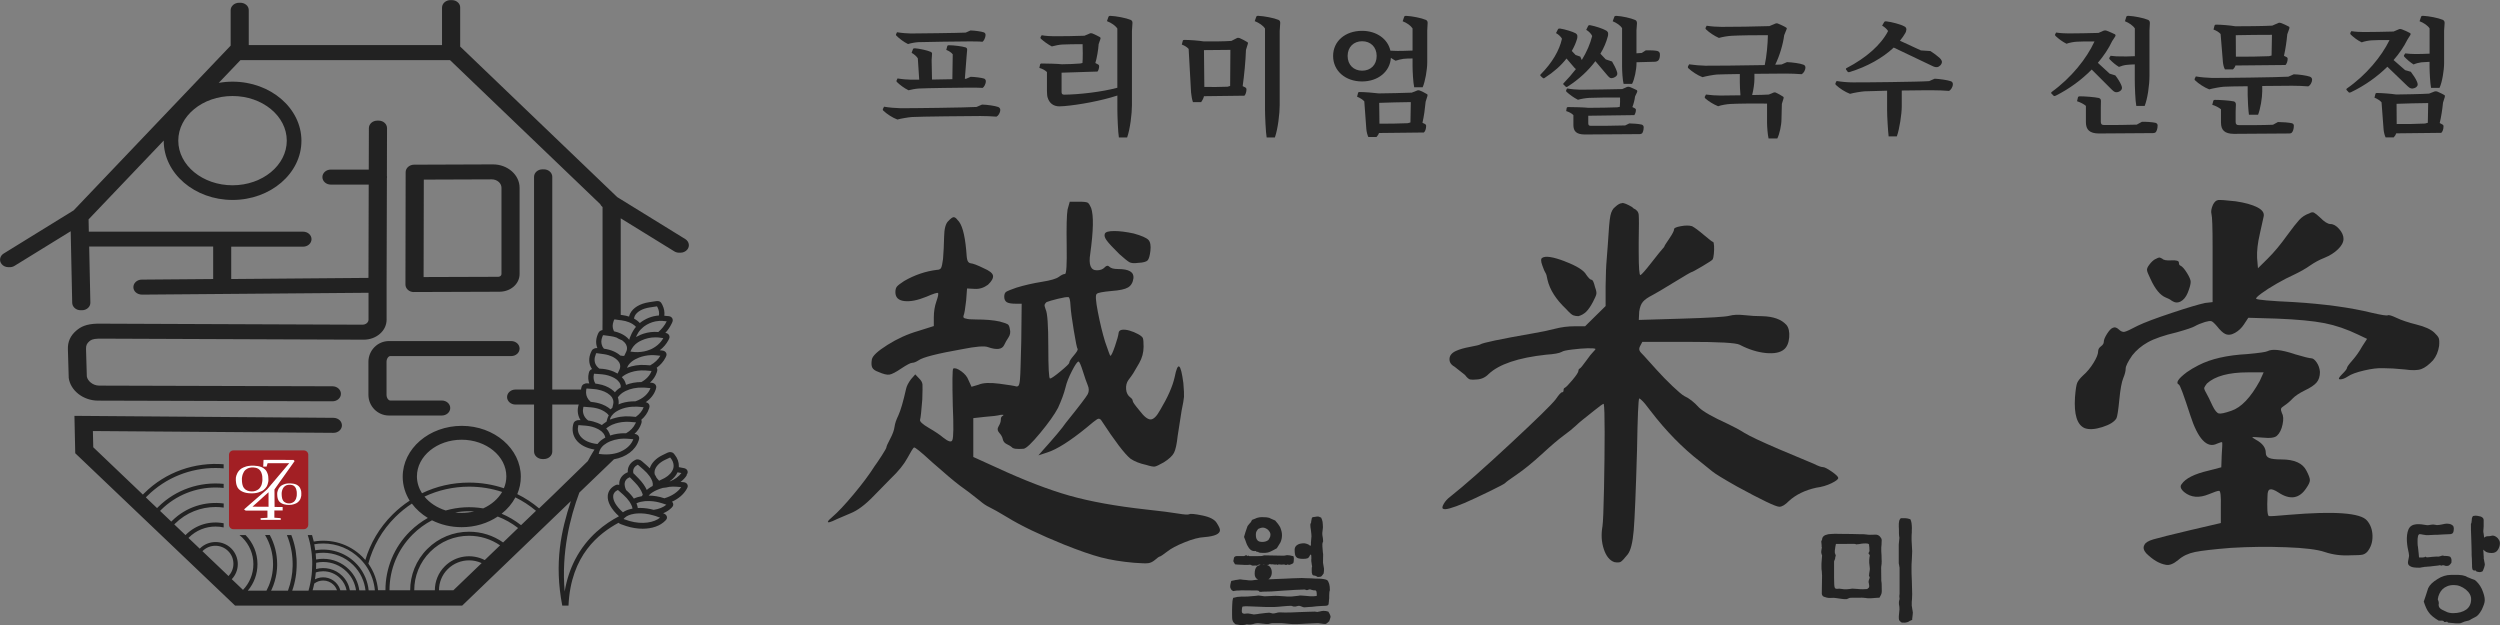 <svg fill="none" height="90" viewBox="0 0 360 90" width="360" xmlns="http://www.w3.org/2000/svg" xmlns:xlink="http://www.w3.org/1999/xlink"><rect x="0" y="0" width="360" height="90" fill="#808080" stroke="none"/><clipPath id="a"><path d="m0 0h360v90h-360z"/></clipPath><g clip-path="url(#a)"><path d="m59.6 42.052h.164.012l12.067-.042c.796.012 1.544-.242 2.103-.719.565-.483.875-1.135.875-1.83v-12.419c0-1.86-1.72-3.37-3.836-3.37l-11.362.042c-.663 0-1.21.489-1.21 1.075l-.03 16.188c0 .29.134.568.365.773.231.199.529.308.851.308zm1.429-16.188 9.787-.036c.772 0 1.398.55 1.398 1.214v12.419c0 .103-.049.199-.134.278-.067.054-.188.127-.395.121l-10.687.036.03-14.025z" fill="#222"/><path d="m53.053 52.103v4.742c0 1.649 1.325 2.99 2.954 2.99h7.611c.669 0 1.216-.483 1.216-1.081 0-.598-.547-1.081-1.216-1.081h-7.429c-.219 0-.529-.326-.529-.828v-4.742c0-.507.316-.828.529-.828h17.423c.669 0 1.21-.483 1.21-1.081s-.541-1.081-1.21-1.081h-17.605c-1.629 0-2.954 1.341-2.954 2.99z" fill="#222"/><path d="m98.859 68.406.091-.157c.091-.151.103-.332.03-.489-.079-.175-.249-.302-.468-.344l-.766-.151c0-.042.012-.079.012-.121.012-.58-.188-1.16-.614-1.685l-.121-.145c-.201-.23-.572-.284-.888-.133l-.748.362c-.93.453-1.581 1.129-1.818 1.891-.128-.133-.268-.266-.413-.393l-.736-.64c-.231-.199-.596-.338-.888-.193l-.164.085c-.578.332-.924.846-.967 1.456-.006.085 0 .169 0 .254l-.128.054c-.602.278-.991.761-1.088 1.365-.018.133-.024.266-.018.405-.158-.048-.328-.06-.48.012l-.17.085c-.584.32-.942.834-.997 1.438-.085.912.486 1.957 1.605 2.972l-.018.024c-1.903.985-4.553 2.869-6.292 6.228-.669 1.299-1.204 2.815-1.502 4.585-.486-5.599.76-10.625 2.115-14.243l4.985-4.79c1.726-.308 3.1-1.299 3.556-2.706l.055-.187c.043-.157.018-.326-.079-.465-.116-.169-.322-.278-.565-.296h-.018c.45-.417.796-.912.979-1.48l.049-.187c.036-.127.012-.254-.043-.368.517-.441.912-.985 1.113-1.613l.055-.187c.043-.157.012-.326-.079-.465-.097-.139-.261-.224-.45-.266.687-.477 1.204-1.099 1.447-1.854l.049-.193c.043-.157.012-.326-.079-.459-.116-.169-.322-.278-.565-.296l-.243-.018c.456-.417.802-.918.991-1.492l.049-.193c.043-.151.012-.314-.073-.453.553-.405.997-.912 1.289-1.498l.079-.181c.073-.163.067-.338-.018-.489-.103-.175-.292-.29-.529-.314l-.377-.042c.529-.399.961-.906 1.264-1.486l.085-.187c.079-.163.073-.344-.012-.501-.091-.175-.28-.29-.498-.32h-.043c.371-.405.687-.864.93-1.377l.091-.205c.079-.181.067-.374-.024-.537-.097-.163-.274-.272-.48-.296l-.657-.06c.061-.495-.018-1.015-.274-1.546l-.085-.157c-.225-.495-.663-.429-.881-.393l-.954.145c-1.325.199-2.322.803-2.736 1.649-.067.139-.116.278-.146.423-.292-.097-.602-.163-.93-.211l-.274-.036v-13.905l7.721 4.76c.207.127.444.193.687.193.03 0 .061 0 .085-.006h.03s.049.006.073.006c.389 0 .76-.169.991-.453.188-.23.261-.513.213-.791-.055-.296-.231-.55-.511-.725l-9.793-6.04-22.614-21.679v-5.611c.012-.29-.116-.562-.353-.767-.225-.199-.529-.308-.851-.308-.03 0-.049 0-.079 0h-.018-.018c-.024 0-.049 0-.079 0-.669 0-1.21.483-1.216 1.075v5.4h-27.83v-5.013c.006-.29-.116-.568-.353-.773-.231-.199-.529-.308-.851-.308-.024 0-.049 0-.079.006h-.018-.012c-.024 0-.049-.006-.079-.006-.669 0-1.216.483-1.216 1.075v5.098l-22.602 23.72-10.085 6.221c-.274.169-.456.429-.505.725-.049.278.03.562.213.791.225.284.596.447.985.447.024 0 .043 0 .085-.006h.018s.061.006.085.006c.249 0 .486-.066.687-.193l8.085-4.983.219 10.311c.006.272.128.531.341.731.237.224.565.344.894.332.018 0 .036 0 .067-.006h.018c.036.006.067.006.103.006.346 0 .675-.139.9-.374.195-.199.298-.459.292-.725l-.17-8.076h17.854v4.681l-10.286.085c-.346 0-.675.133-.9.368-.195.199-.304.453-.304.725.006.592.529 1.051 1.222 1.069h.158.018l32.463-.266v3.866c0 .193-.085.368-.243.507-.17.145-.377.217-.638.224l-38.189-.151c-1.587.048-2.359.441-3.027 1.015-.851.737-1.24 1.625-1.192 2.712l.116 3.981v.091c.243 1.83 2.079 3.274 4.201 3.286l33.788.097c.663 0 1.21-.483 1.21-1.075 0-.29-.128-.568-.359-.773-.225-.199-.529-.314-.845-.314l-33.599-.097c-.942 0-1.684-.695-1.787-1.317l-.116-3.944c-.024-.562.158-.834.456-1.099.231-.199.438-.374 1.362-.405l37.952.151h.219c.875 0 1.696-.296 2.322-.834.632-.55.973-1.274.973-2.054v-5.581l.043-14.756c.012-.066.018-.133.018-.193s0-.115-.018-.181l.018-6.862c0-.29-.128-.568-.359-.773-.225-.199-.529-.308-.851-.308-.024 0-.055 0-.079 0h-.018-.018c-.024 0-.049 0-.079 0-.669 0-1.21.483-1.21 1.075l-.018 5.974h-5.465c-.669 0-1.21.483-1.21 1.081 0 .598.541 1.081 1.21 1.081h5.459l-.036 13.434-19.763.163v-4.657h10.347c.669 0 1.216-.483 1.216-1.081 0-.598-.541-1.081-1.216-1.081h-30.852l-.036-1.77 10.821-11.35v.036c0 4.693 4.45 8.517 9.915 8.517 5.465 0 9.915-3.817 9.915-8.517 0-4.699-4.45-8.517-9.915-8.517-.681 0-1.35.06-1.994.175l3.125-3.274h30.183l21.623 20.73c.073.163.188.308.34.429v15.819l-.012 1.891c-.237.042-.462.163-.571.387l-.097.199s-.018.054-.03.085c-.274.67-.28 1.335-.036 1.921-.31-.024-.675.091-.821.393l-.097.199c-.359.803-.34 1.613.049 2.277.03.054.067.103.103.151-.207.079-.371.224-.426.423l-.055.205c-.116.501-.079.997.079 1.45l-.268-.018c-.395-.03-.748.175-.833.489l-.055.205c-.012.066-.024.133-.03.199h-4.14v-30.63c0-.592-.541-1.081-1.216-1.081-.024 0-.055 0-.079.006h-.018-.018c-.024 0-.049-.006-.079-.006-.669 0-1.216.483-1.216 1.081v30.63h-2.675c-.669 0-1.21.483-1.21 1.081s.547 1.081 1.21 1.081h2.675v6.765c0 .592.547 1.081 1.216 1.081h.079.018.018.079c.669 0 1.216-.483 1.216-1.081v-6.765h3.812s-.018.042-.024.067l-.055.205c-.158.707-.03 1.389.334 1.975l-.176-.012c-.389-.024-.748.175-.839.489l-.055.205c-.176.779-.018 1.546.45 2.168.541.713 1.459 1.19 2.632 1.383-.024.036-.122.193-.274.441-.17.278-.407.689-.687 1.22l-5.027 4.899-1.988 1.909c-.967-.815-2.024-1.504-3.143-2.054.328-.779.511-1.625.511-2.501 0-4.041-3.818-7.327-8.505-7.327s-8.505 3.286-8.505 7.327c0 1.244.365 2.416 1.003 3.443-.881.574-1.702 1.244-2.462 1.999-1.903 1.891-3.21 4.15-3.921 6.548-.14-.163-.286-.32-.438-.471-1.897-1.885-4.523-2.615-6.985-2.187-.073-.314-.158-.622-.249-.93h-.62c.116.35.207.701.292 1.051.018.072.036.145.049.223.018.079.03.151.049.224.061.29.103.58.14.87.012.079.018.151.03.23.012.079.018.157.024.235.03.296.049.592.061.888v.242.242c0 .32-.012.64-.036.954-.006.091-.012.175-.024.266 0 .091-.018.181-.024.278-.049.423-.109.84-.195 1.25-.036.181-.079.362-.122.544-.043.169-.085.338-.134.507h-2.346c.225-.634.389-1.287.498-1.957.03-.157.049-.32.067-.477.012-.133.03-.266.036-.399.03-.326.043-.652.043-.985 0-.079 0-.163 0-.242 0-.097 0-.187-.006-.284 0-.091-.006-.187-.012-.278-.024-.332-.061-.658-.109-.979-.012-.085-.024-.163-.036-.248-.012-.079-.03-.163-.049-.242-.128-.652-.316-1.293-.559-1.915h-.638c.298.725.523 1.486.657 2.259.018.085.03.169.043.254.018.085.03.175.036.26.049.35.073.707.085 1.063 0 .103.006.211.006.314v.03.302c-.012.574-.073 1.148-.176 1.703-.116.628-.28 1.232-.498 1.824h-2.432c.043-.091.091-.187.134-.284.31-.695.523-1.432.644-2.193.036-.211.061-.423.073-.64.012-.163.024-.32.024-.483 0-.072 0-.151 0-.23 0-1.486-.371-2.917-1.058-4.186h-.681c.748 1.25 1.149 2.688 1.149 4.186 0 .61-.067 1.208-.195 1.794-.079.344-.176.682-.298 1.015-.036.115-.085.23-.134.338-.097.23-.207.459-.322.682h-2.687c.906-1.075 1.392-2.41 1.392-3.823 0-1.577-.608-3.056-1.714-4.186h-.875c.14.115.274.236.407.362 1.027 1.021 1.593 2.38 1.593 3.817 0 .725-.14 1.425-.413 2.066-.249.604-.62 1.166-1.082 1.649l-1.617-1.54c.559-.592.869-1.359.869-2.175s-.334-1.649-.936-2.247c-1.246-1.238-3.271-1.238-4.523 0-.006.006-.018.018-.024.024l-1.617-1.54s.036-.042.055-.06c1.058-1.057 2.456-1.583 3.842-1.583.389 0 .784.042 1.167.127v-.598c-1.903-.374-3.958.175-5.429 1.637-.024.024-.043.042-.067.067l-1.617-1.54c.036-.036.067-.066.103-.103 1.611-1.601 3.732-2.404 5.848-2.404.389 0 .784.024 1.167.085v-.592c-2.638-.344-5.41.483-7.435 2.501-.036.036-.073.072-.109.109l-1.617-1.54c.049-.048.091-.097.14-.145 2.164-2.15 5.009-3.225 7.848-3.225.389 0 .784.018 1.167.06v-.586c-3.374-.332-6.863.779-9.441 3.34-.049.048-.097.097-.146.151l-1.617-1.54c.061-.06.121-.127.182-.187 2.717-2.7 6.286-4.047 9.854-4.047.389 0 .778.018 1.167.048v-.586c-4.097-.326-8.31 1.063-11.441 4.174-.067.066-.128.127-.189.193l-7.143-6.813-.055-2.338 34.639.26c.34.006.669-.121.9-.35.207-.199.322-.453.322-.719s-.103-.525-.298-.725c-.231-.23-.559-.362-.9-.368l-36.979-.284h-.341l.116 5.382 23.016 21.938h32.706l15.648-15.046c-1.392 4.234-2.425 8.879-1.24 15.046h.9c.322-7.303 4.413-10.401 7.204-11.924.085.085.201.157.34.205l.207.072c.189.079.383.139.571.199.796.254 1.599.381 2.347.381 1.343 0 2.529-.393 3.277-1.166l.11-.127c.116-.127.152-.296.109-.453-.049-.199-.219-.368-.468-.453l-.067-.024c.468-.199.894-.465 1.222-.809l.11-.133c.109-.127.152-.296.103-.459-.024-.103-.085-.193-.164-.266.93-.423 1.684-1.051 2.128-1.848l.085-.163c.079-.157.079-.338-.006-.489-.097-.181-.298-.296-.547-.314l-.395-.03h-.03c.346-.278.663-.592.894-.96zm-65.375-54.58c4.31 0 7.812 2.881 7.812 6.427 0 3.546-3.502 6.427-7.812 6.427s-7.812-2.881-7.812-6.427c0-3.546 3.502-6.427 7.812-6.427zm-2.474 64.764c.669 0 1.337.254 1.842.761.492.489.76 1.142.76 1.83 0 .344-.067.683-.201.991-.116.284-.292.544-.504.779l-3.757-3.582s.012-.012.018-.018c.511-.507 1.173-.761 1.842-.761zm29.028-9.997c0-2.905 2.888-5.273 6.438-5.273s6.438 2.362 6.438 5.273c0 .598-.122 1.178-.353 1.715-1.593-.537-3.283-.815-5.015-.815-2.389 0-4.693.525-6.778 1.534-.462-.731-.73-1.552-.73-2.434zm7.508 7.973c-2.268 0-4.401.876-6 2.47-1.653 1.643-2.48 3.799-2.48 5.962h-2.979c0-3.038 1.192-5.895 3.356-8.052.833-.828 1.769-1.504 2.766-2.023 1.252.628 2.711.991 4.268.991 1.958 0 3.763-.574 5.198-1.534 1.033.399 2.024.948 2.93 1.655l-2.158 2.078c-1.423-1.009-3.125-1.546-4.9-1.546zm-2.024-2.767c.669-.121 1.35-.181 2.024-.181.249 0 .498.012.748.024-.578.139-1.185.211-1.818.211-.328 0-.644-.018-.961-.06zm4.061-.592c-1.793-.302-3.641-.199-5.398.302-1.258-.393-2.322-1.099-3.064-1.999 1.982-.936 4.17-1.432 6.432-1.432 1.641 0 3.24.26 4.754.761-.584 1.003-1.538 1.83-2.723 2.368zm-12.651 1.238c.736-.731 1.532-1.371 2.377-1.927.602.809 1.386 1.51 2.298 2.066-.924.519-1.787 1.166-2.578 1.945-2.274 2.259-3.526 5.267-3.526 8.462h-1.064c-.116-1.353-.584-2.682-1.398-3.836.657-2.465 1.952-4.79 3.891-6.711zm-11.915 10.552c.091-.314.164-.634.231-.96.377-.296.833-.441 1.295-.441.535 0 1.07.205 1.483.61.231.23.395.501.498.791h-3.502zm3.988 0c-.116-.411-.334-.797-.656-1.117-.809-.803-2.03-.96-2.997-.459.055-.326.091-.658.122-.991.346-.115.705-.169 1.064-.169.881 0 1.763.332 2.432 1.003.492.489.809 1.099.936 1.734zm1.374 0c-.134-.755-.492-1.48-1.082-2.06-1.027-1.021-2.48-1.353-3.787-.997.018-.302.024-.604.018-.906.328-.072.663-.109 1.009-.109 1.277 0 2.474.495 3.38 1.395.76.749 1.21 1.697 1.349 2.676zm1.356 0c-.146-1.099-.638-2.162-1.489-3.002-.991-.985-2.31-1.528-3.708-1.528-.346 0-.687.03-1.021.097-.012-.29-.03-.58-.061-.87.359-.066.723-.097 1.082-.097 1.568 0 3.137.592 4.334 1.782.505.501.906 1.075 1.198 1.685.085.181.164.368.231.556.109.29.188.586.249.888.03.163.061.332.079.495h-.888zm1.35 0c-.061-.61-.213-1.208-.444-1.782-.073-.175-.146-.344-.237-.507-.067-.139-.146-.272-.225-.405-.268-.447-.596-.87-.985-1.25-1.575-1.564-3.757-2.168-5.8-1.818-.036-.29-.085-.58-.14-.864.419-.072.845-.109 1.283-.109 1.994 0 3.866.773 5.283 2.175.219.224.426.453.62.695.079.097.152.199.225.296.079.115.158.23.231.35.608.973.979 2.066 1.082 3.225h-.887zm12.195 0h-2.067c0-1.105.419-2.211 1.264-3.044.845-.84 1.958-1.262 3.07-1.262.62 0 1.234.133 1.812.393l-4.073 3.914zm4.523-4.349c-1.854-.954-4.195-.658-5.745.888-.961.954-1.441 2.211-1.441 3.461h-2.967c0-2.011.766-4.017 2.304-5.545 1.489-1.48 3.477-2.301 5.587-2.301 1.617 0 3.161.483 4.468 1.377zm5.228-5.026c-.869-.683-1.812-1.232-2.796-1.649.833-.658 1.508-1.456 1.982-2.35 1.058.519 2.049 1.166 2.967 1.933zm14.353-10.595c-.383.169-.808.29-1.289.356-.511.072-1.064.079-1.672 0l-.207-.024.103-.387c.018-.072.061-.139.091-.205.061-.133.14-.26.237-.374.188-.23.444-.435.748-.61h.024v-.018c.146-.079.292-.151.45-.217.146-.06.31-.109.474-.157.049-.012.091-.036.146-.048.207-.03.401-.072.59-.121.097-.012.195-.03.292-.036.31-.03.626-.036.942-.012h.006l.875.072c-.255.713-.888 1.377-1.818 1.776zm2.11-4.041c-.237.544-.699 1.039-1.343 1.407-.261-.012-.517-.006-.766.012-.353.03-.699.085-1.027.163-.17.042-.334.091-.492.145-.049-.193-.128-.387-.243-.568-.024-.042-.036-.079-.061-.115-.073-.103-.152-.199-.237-.296-.012-.012-.024-.024-.036-.036.073-.06.146-.121.231-.175.17-.121.359-.236.571-.332.024-.012.049-.024.073-.036.061-.03.134-.048.201-.072.079-.03.158-.067.243-.091.249-.079.511-.139.784-.181.049-.012.091-.018.14-.024.061-.006.122-.012.188-.018.328-.036.657-.048.997-.018l.341.03.529.042c-.018.054-.055.109-.079.163zm-4.584.018c-.085.067-.164.133-.237.199v.006c-.195-.115-.407-.217-.632-.308-.407-.163-.863-.284-1.35-.35-.146-.121-.286-.248-.389-.387-.328-.429-.438-.954-.31-1.486l.03-.103h.055l.681.054.31.024c.304.024.596.072.875.145.03.012.067.018.103.03.03.006.061.018.091.024.201.06.383.133.559.217.243.115.462.254.644.405.018.018.036.03.061.054.103.091.188.187.261.29-.085.145-.152.296-.201.453l-.122.441c-.152.091-.292.187-.419.29zm4.675-.973-.827-.066c-.474-.036-.936-.018-1.38.048-.255.036-.511.091-.754.157-.091.024-.182.054-.274.079-.036.012-.079.018-.116.03-.128.042-.243.097-.365.145 0-.048-.006-.091-.018-.139.055-.151.14-.296.243-.435.073-.097.158-.187.249-.278.012-.012.018-.018.03-.03.261-.236.602-.435.991-.598.085-.036.176-.072.267-.103.584-.199 1.246-.302 1.933-.278h.243l.875.072c-.182.513-.565.997-1.113 1.383zm2.085-4.15c-.286.797-1.052 1.528-2.17 1.909-.699-.012-1.374.079-1.976.266-.049.018-.097.03-.146.054-.109.042-.213.085-.316.127.012-.067.024-.139.03-.205.012-.211-.012-.423-.067-.634-.018-.06-.03-.127-.055-.181.043-.072.109-.139.17-.211.073-.085.146-.163.231-.236.079-.072.164-.139.255-.205.085-.06.176-.115.274-.163.067-.036.134-.079.207-.109.675-.326 1.532-.507 2.42-.483.091 0 .176 0 .268.006l.875.072zm-1.307-.864c-.796 0-1.556.139-2.213.405-.055-.272-.164-.538-.334-.785-.079-.115-.17-.224-.274-.332.158-.139.347-.266.553-.381.231-.127.48-.235.754-.326.62-.199 1.331-.296 2.055-.248h.049l.809.067h.061c-.219.622-.73 1.196-1.465 1.601zm2.729-3.793c-.298.532-.808 1.021-1.471 1.389l-.608-.048c-.985-.079-1.927.085-2.723.399l.061-.133c.249-.568.881-1.039 1.666-1.341.523-.199 1.106-.326 1.702-.35.231-.006.456-.006.687.018l.687.072zm-1.514-.87c-.529.224-1.119.332-1.72.35-.286.006-.571-.006-.857-.048-.049-.006-.103-.006-.152-.018l-.067-.012.158-.338c.03-.066.079-.133.122-.193.073-.115.152-.224.249-.326.067-.072.134-.145.207-.211.152-.133.316-.248.498-.356.109-.06.219-.115.334-.169.608-.29 1.325-.459 2.043-.453.164 0 .328 0 .492.024l.128.018.504.066c-.413.749-1.113 1.329-1.939 1.673zm1.848-4.138h.018l.559.054c-.292.61-.717 1.123-1.21 1.54-.723-.067-1.453.024-2.115.236-.14.042-.28.097-.413.151-.17.072-.328.151-.486.235-.061.036-.128.067-.195.103l.097-.224c.061-.133.134-.266.219-.393h.018s0-.03 0-.042c.091-.139.201-.266.31-.393.097-.103.207-.199.31-.296.073-.06.14-.127.213-.181.474-.35 1.04-.604 1.623-.725.188-.036.377-.06.571-.072.158 0 .31-.006.462 0zm-4.018-.725c.298-.604 1.1-1.063 2.158-1.22l.991-.151s.03 0 .049-.006l.085.151c.201.411.261.803.195 1.166-.997.06-1.982.465-2.754 1.087-.219-.242-.498-.459-.827-.634.012-.133.043-.26.103-.393zm-2.042.616.164.024c.383.054.736.145 1.046.272.182.072.346.157.498.248.201.127.371.26.505.417-.061.072-.128.145-.182.224-.079.115-.152.23-.225.344-.073.121-.146.242-.201.368l-.28.64c-.036.079-.043.163-.049.248-.024 0-.049-.006-.073-.012-.292-.35-.705-.646-1.21-.87-.286-.127-.602-.23-.936-.302 0-.006-.012-.012-.012-.018-.024-.042-.036-.091-.061-.139-.17-.387-.17-.822 0-1.281.012-.042.024-.079.043-.121l.049-.133s.049-.018.085-.018h.024l.802.115zm-2.626 2.392s.018-.054.03-.079l.049-.133s.049-.018.085-.018h.03l.973.133s.055.012.079.012c.128.018.249.042.371.072.152.036.298.079.432.127.17.115.365.211.578.302.073.03.14.054.213.085.237.169.426.362.547.574.012.018.024.036.036.06.043.085.079.175.097.266.061.254.03.519-.103.785l-.17.356-.085.181s-.097.042-.188.03l-.249-.036c-.036 0-.073-.006-.103-.012-.012 0-.024 0-.03 0-.268-.242-.602-.453-.979-.616-.395-.175-.845-.296-1.331-.368l-.061-.012c-.067-.079-.128-.157-.176-.248-.018-.036-.043-.072-.055-.115-.188-.405-.188-.87.006-1.353zm-.955 2.513.049-.133s.049-.018.085-.018h.03l.091.012.565.079.122.018.189.024c.249.036.486.085.705.151.158.072.334.139.523.199.073.03.146.072.213.109.255.145.468.308.626.495.079.091.146.181.201.278.176.338.17.689 0 1.051l-.249.519c-.176-.103-.365-.199-.565-.284-.486-.205-1.04-.35-1.641-.405-.024 0-.049 0-.073 0l-.365-.03c-.085-.066-.164-.139-.237-.217-.091-.097-.176-.199-.237-.308-.261-.447-.261-.991-.018-1.546zm-.274 2.911.03-.103h.055l.419.03h.03l.541.042c.043 0 .085.006.128.012.626.06 1.192.236 1.647.477.018.012.049.024.067.03.116.066.225.139.328.211.116.091.213.187.298.29.043.048.091.103.128.151.097.145.164.29.195.441v.284c-.085.048-.17.097-.243.151-.152.109-.292.23-.419.356-.061.066-.116.133-.17.199-.055-.067-.122-.127-.182-.187-.419-.387-.991-.689-1.653-.882-.213-.06-.432-.109-.663-.145-.103-.018-.207-.036-.316-.042-.243-.399-.322-.858-.213-1.329zm-.383 3.938h-.073c-.116-.109-.219-.211-.31-.326-.298-.393-.407-.858-.334-1.341.006-.048.006-.097.018-.145l.03-.103h.055l.79.06.207.018c.091.006.182.018.274.03.049.006.097.012.146.018.043.006.073.018.109.024.73.133 1.349.405 1.769.779.116.103.219.211.298.32.006.012.012.018.018.03.024.036.036.066.055.103.091.169.146.344.152.519 0 .115 0 .23-.036.35v.018l-.122.513c-.091.072-.176.145-.261.217-.091-.085-.188-.163-.292-.235-.267-.193-.578-.356-.924-.489 0 0 0 0-.006 0-.468-.181-.997-.296-1.556-.344zm-1.556 4.953c-.328-.435-.438-.954-.31-1.492l.03-.103h.055l.991.079s.043 0 .073.006c.62.054 1.179.217 1.641.453.043.018.091.042.134.066.116.067.231.139.328.217 0 0 0 .012-.006.012h.03c.055.042.103.085.146.127.043.042.085.091.128.139.043.048.091.103.128.151.109.163.182.332.213.501v.054c-.17.091-.334.187-.48.296-.006 0-.012.006-.018.012-.14.097-.261.211-.371.32-.091.085-.164.175-.237.272 0 .006-.012.012-.018.018-1.125-.127-1.988-.513-2.456-1.135zm10.699 5.032s0-.03 0-.048c.122-.592.663-1.178 1.453-1.558l.772-.362.067.072c.292.356.438.737.438 1.117 0 .121-.012.242-.043.356-.036.151-.103.29-.189.429-.286.495-.827.924-1.593 1.244l-.195.097c-.036.018-.073.018-.061.042l-.371-.423c-.018-.048-.043-.097-.067-.145-.061-.115-.128-.235-.201-.356-.036-.151-.043-.302-.018-.459zm-2.529-.876.085-.042s.067.03.097.054l.736.64c.353.302.644.628.869.942.03.036.049.072.073.103.116.175.207.35.274.513.024.054.049.115.067.169v.012c.055.181.073.35.061.501 0 .054-.036.091-.055.139-.073.036-.152.079-.225.121-.219.133-.413.278-.59.429-.237-.525-.62-1.081-1.131-1.607l-.681-.695c-.03-.036-.073-.067-.116-.097-.024-.121-.036-.236-.03-.35.024-.35.219-.628.565-.822zm-1.781 2.561c.055-.344.274-.604.626-.767l.091-.036c.024.012.061.03.091.067l.681.701c.505.519.875 1.075 1.046 1.558.024.067.043.127.061.193-.018.036-.049.067-.067.097l-.055.103c-.432.072-.827.187-1.161.35-.249-.374-.584-.749-.979-1.105l-.134-.121c-.176-.381-.249-.731-.207-1.039zm-1.666 1.891c.03-.35.231-.628.578-.815l.091-.042s.061.03.097.06l.48.429.243.217c.353.314.638.64.857.96.079.115.146.224.201.338.049.097.097.193.134.284.012.036.03.072.036.103.006.018.018.042.024.067.024.072.036.145.043.217-.134.024-.255.054-.377.085-.17.048-.334.097-.486.163-.188.079-.365.175-.517.284-.948-.846-1.459-1.691-1.398-2.356zm2.341 3.6c-.036-.012-.073-.024-.109-.036-.201-.06-.407-.127-.608-.205-.018-.006-.03-.012-.049-.018l-.073-.03.122-.139s.049-.036.073-.06c.268-.26.73-.447 1.313-.544.018 0 .043-.006.067-.012h.03c.055-.006.103-.018.158-.024.073-.006.14-.012.213-.018.693-.048 1.496.036 2.304.278.103.03.207.054.31.091l.663.236c-.851.695-2.511 1.021-4.407.483zm3.508-1.601c-.644-.181-1.295-.272-1.915-.278-.134 0-.261.006-.389.012-.012-.091-.024-.181-.049-.278-.036-.133-.079-.266-.14-.405.012 0 .024-.012.043-.018.158-.072.334-.133.523-.181v.012c.012 0 .018-.012.03-.018.116-.03.237-.042.359-.06.091-.012.182-.03.286-.042.134-.012.274-.012.413-.012.492-.006 1.009.048 1.52.175.176.042.353.091.529.145l.286.097.316.109c-.425.362-1.058.628-1.812.737zm3.945-3.28c-.45.682-1.313 1.293-2.426 1.613l-.067-.024c-.724-.248-1.477-.362-2.188-.368.012-.012.018-.03.03-.036.261-.29.65-.537 1.1-.743.28-.127.584-.242.912-.326.316-.024.626-.072.93-.151.34-.036.687-.048 1.027-.018zm-1.617-.828s-.036 0-.055 0c.018-.012.036-.03.061-.042.511-.362.875-.785 1.088-1.256.012 0 .03 0 .049.006l.505.097c-.365.495-.942.924-1.641 1.196z" fill="#222"/><path d="m43.758 64.861h-10.152c-.346 0-.632.284-.632.628v10.087c0 .344.286.628.632.628h10.152c.085 0 .17-.018.243-.048.225-.097.389-.32.389-.58v-10.087c0-.344-.286-.628-.632-.628z" fill="#a21f24"/><path d="m43.387 71.371s-.073.405-.176.568c0 0-.213.368-.523.519-.024.012-.055.024-.079.036-.182.085-.377.151-.596.187-.122.018-.249.03-.395.03-.45-.006-1.015-.079-1.392-.483-.377-.405-.304-1.25-.304-1.25s.012-.163.091-.374c.055-.157.152-.344.304-.507.049-.048.097-.097.158-.139 0 0 .383-.302.967-.338 0 0 .717-.079 1.246.163 0 0 .334.157.498.447 0 0 .158.29.188.538 0 0 .043.483.012.61z" fill="#fff"/><path d="m40.694 73.503h-1.185v1.045l.401.03.505.036.018.248h-2.894l-.018-.236.991-.072v-1.027h-3.119c-.061-.036-.116-.067-.176-.097l-.055-.097 1.733-1.51.371-.32.091-.079 1.125-.973.517-.616.383-.447 2.268-2.688h-3.113l-.146.489h-.486l.043-.972 4.316.012.158.169-2.438 3.431-.341.483-.121.169.018 2.519 1.161.012v.501z" fill="#fff"/><path d="m34.377 70.423c-.122-.127-.207-.278-.268-.447-.201-.531-.146-1.16-.146-1.16s.049-.58.468-1.051c.079-.091.17-.175.286-.26 0 0 .116-.091.328-.187.225-.103.565-.224.973-.248 0 0 .967-.103 1.684.211 0 0 .444.199.669.574 0 0 .213.374.249.695 0 0 .018.169.024.356.012.169.012.35-.006.423 0 0-.018.103-.049.23-.043.163-.103.381-.182.495 0 0-.292.477-.705.664-.31.145-.626.26-1.015.302-.134.018-.28.024-.432.024-.602 0-1.374-.097-1.878-.622z" fill="#fff"/><path d="m42.615 70.344c-.103-.254-.31-.393-.31-.393-.334-.205-.784-.139-.784-.139-.371.03-.608.29-.608.29-.091.091-.158.205-.213.32-.122.278-.14.562-.14.562v.103c0 .217.012.713.195.985.237.35.596.417.875.417.079 0 .152 0 .219-.018.17-.03.316-.109.45-.199.03-.018.055-.042.085-.072.146-.151.243-.381.243-.381.067-.139.109-.489.109-.489.018-.109-.006-.525-.006-.525-.018-.211-.116-.465-.116-.465z" fill="#a21f24"/><path d="m37.186 70.484c.261-.163.444-.58.444-.58.085-.175.146-.628.146-.628.006-.042.012-.115.012-.205 0-.205-.018-.471-.018-.471 0-.072-.024-.151-.036-.224-.049-.199-.122-.374-.122-.374-.14-.326-.419-.495-.419-.495-.45-.272-1.058-.181-1.058-.181-.213.018-.389.085-.523.157-.189.103-.298.217-.298.217-.079.072-.14.157-.195.248-.249.405-.28.888-.28.888s-.061.942.261 1.389c.024.03.049.06.073.091.292.35.699.435 1.033.447h.079c.377.006.65-.115.906-.284z" fill="#a21f24"/><path d="m37.32 72.097-.967.864 1.702.012h.438-.438.383.067l.164.006v-.586-1.51l-.906.809z" fill="#af1f23"/><g fill="#222"><path d="m186.252 80.087c.012.054.025.109.043.157.018.054.024.109.024.175 0 .169-.006.308-.024.417-.018.109-.031.175-.043.205-.018.054-.085.103-.194.157-.11.054-.256.109-.45.157-.024-.018-.049-.036-.085-.054-.037-.018-.079-.024-.122-.024-.054.03-.097.054-.134.066-.036.012-.072.018-.103.018l-.243-.079-.401.03-.256-.03h-.158c-.03 0-.054.006-.073.024-.018.018-.024.036-.024.054l-.158-.079-.158.018h-.146c-.042 0-.079 0-.109-.018-.043 0-.085 0-.122-.006-.036 0-.073-.012-.103-.024-.025 0-.037 0-.055.006-.018 0-.03.006-.036.006-.025 0-.043 0-.067.006-.025 0-.043.006-.067.006-.025-.012-.037-.018-.049-.03s-.018-.024-.018-.03c-.018 0-.037 0-.043-.018 0-.012-.024 0-.054.03-.031.03-.073.06-.128.091-.055.024-.103.036-.146.036h-.121c-.049 0-.104-.012-.171-.03-.067-.012-.121-.024-.17-.03-.049-.012-.079-.018-.091-.018-.03 0-.067 0-.103.018-.037.012-.079.018-.122.03-.055.018-.091.03-.122.03h-.054c-.031 0-.061 0-.098-.018-.03-.012-.06-.018-.079-.018-.03-.012-.054-.018-.073-.024-.018 0-.03-.006-.042-.006s-.018 0-.024.006c0 0-.013.012-.025.024-.024.012-.036.018-.054.024-.019 0-.031.012-.043.024-.055.03-.097.054-.128.072-.03.018-.054.024-.067.024l-.127-.03-.42.018c-.067 0-.115-.006-.158-.024-.042-.018-.073-.042-.097-.072-.024 0-.049 0-.079-.018-.03-.012-.067-.018-.109-.018-.098.018-.177.03-.25.03h-.522c-.11 0-.195 0-.274-.018-.17 0-.322 0-.45-.018-.128-.012-.237-.018-.322-.018-.085-.012-.158-.018-.207-.024-.055 0-.085-.006-.097-.006-.03-.054-.061-.097-.085-.133-.024-.036-.043-.072-.055-.103-.03-.042-.061-.085-.079-.127s-.03-.079-.03-.115c0-.036 0-.066.018-.109.012-.042.024-.085.03-.127 0-.042 0-.085.019-.127.012-.042.018-.085.03-.127.03-.067.079-.115.146-.157s.152-.066.255-.066h.979c.03 0 .067 0 .097-.006.031 0 .067-.024.116-.054.012-.012.024-.018.042-.024.018 0 .037-.012.055-.024.012-.012.024-.018.03-.024.013 0 .019-.006.031-.006s.024 0 .03.018c.012.012.024.024.049.03 0 .018 0 .036.018.054.012.018.024.03.049.042.018-.024.042-.042.073-.054.024-.018.054-.024.091-.024.03.03.067.054.103.066.037.012.079.018.122.018h1.009l.675-.018s.03 0 .06-.006c.031 0 .073-.018.128-.042.03-.012.067-.018.103-.03.037-.012.073-.018.104-.018l2.711.048h.128c.054 0 .109-.012.176-.03.067-.012.116-.024.152-.03.036-.012.067-.018.091-.018.085 0 .164 0 .231.018.073.012.134.018.183.018.03.012.091.024.176.042s.2.042.334.072zm5.35 8.662c0 .042-.006.097-.018.163-.012.066-.031.133-.061.205-.024.072-.049.139-.067.193-.018.054-.036.109-.049.151-.036.03-.073.054-.097.072-.024.024-.042.042-.055.054-.024.03-.048.048-.066.066-.019.018-.037.03-.049.042-.024.012-.049.03-.067.042s-.036.03-.049.042c-.024.012-.048.03-.066.042-.019.012-.037.024-.049.024h-.231c-.037 0-.085 0-.146-.012-.061-.006-.122-.018-.182-.03-.14-.012-.256-.03-.347-.042-.091-.012-.152-.024-.194-.024-.195 0-.432.006-.718.024-.285.012-.614.03-.985.042-.389.03-.723.048-1.009.054-.285.006-.523.012-.717.012-.158 0-.298 0-.438-.012-.133-.006-.267-.018-.395-.03-.14-.012-.292-.03-.444-.042s-.322-.03-.504-.042h-1.435c-.036 0-.085.006-.146.024-.061.012-.121.03-.182.042-.037.012-.073.024-.104.03-.03.006-.06.012-.085.012h-.389c-.048 0-.091 0-.127-.012-.031-.006-.061-.012-.085-.012-.286-.03-.493-.048-.633-.066-.133-.012-.231-.024-.279-.024-.049 0-.14.006-.262.024-.121.012-.243.042-.358.085-.067.012-.128.03-.183.042-.061.012-.103.024-.146.024-.054.012-.091.024-.127.024h-.085c-.092 0-.171 0-.244-.012-.073-.006-.133-.018-.182-.03-.115.042-.231.072-.346.085-.116.012-.213.024-.292.024h-.25c-.054 0-.103 0-.164-.012-.06-.006-.115-.018-.164-.03-.115-.012-.206-.03-.279-.042s-.116-.024-.128-.024c-.116-.085-.213-.175-.28-.26-.073-.085-.121-.181-.146-.278-.036-.085-.06-.205-.067-.356-.006-.151-.012-.326-.012-.532v-.725c0-.224.006-.411.019-.574 0-.175.012-.35.03-.532s.055-.362.109-.55c.079-.012.165-.03.262-.054s.206-.048.316-.079c.055 0 .109 0 .164-.012.061-.006.116-.012.164-.012.049 0 .097 0 .146-.012.043-.006.091-.012.146-.012h.444c.127 0 .285 0 .468-.012.182-.006.395-.024.638-.054.103 0 .207-.006.298-.024.097-.012.182-.024.261-.024.079-.012.146-.024.201-.03.061-.006.109-.012.146-.012.049 0 .122.006.213.024s.2.03.328.042c.115.03.213.042.28.042h.164l1.453-.066c.158 0 .334.006.535.024.2.012.425.03.668.042.231.03.42.042.554.042h.243c.115 0 .243 0 .377-.012.133-.006.291-.024.474-.054.091 0 .17-.006.243-.024.073-.012.14-.024.201-.024.048-.012.097-.024.145-.03.043-.006.086-.012.128-.012.116 0 .249.006.407.024.158.012.329.03.523.042.195.03.347.042.456.042h.572c.091 0 .17-.006.243-.024.073-.012.134-.03.182-.042 0-.157-.006-.29-.018-.399s-.024-.181-.037-.23c-.024-.042-.048-.079-.079-.109-.024-.03-.054-.042-.097-.042h-.164s-.061 0-.116-.012c-.06-.006-.121-.024-.182-.054-.036 0-.073-.006-.109-.018-.031-.012-.055-.024-.067-.024-.025-.012-.049-.024-.067-.03-.018-.006-.037-.012-.049-.012-.036 0-.079.006-.115.024-.037.012-.073.024-.097.024-.037.012-.073.03-.104.042-.03.018-.067.024-.109.024-.043 0-.085 0-.134-.012-.049-.006-.097-.03-.134-.072h-.194c-.17 0-.353.006-.56.024-.206.012-.431.024-.68.024-.244.012-.511.03-.797.054-.285.024-.589.036-.912.054-.656.06-1.234.097-1.726.121-.493.024-.906.03-1.24.03-.079.018-.14.024-.195.024h-.115c-.067 0-.116 0-.146-.012-.031-.006-.055-.03-.067-.072-.024-.012-.049-.03-.067-.054-.018-.018-.036-.03-.049-.03h-.079s-.018-.006-.018-.024l-2.346-.024c-.049 0-.104 0-.152.012-.055.006-.104.012-.158.012h-.292c-.104.012-.201.03-.298.042-.097.012-.182.03-.261.042-.079-.03-.14-.066-.195-.109s-.097-.103-.134-.175c-.036-.06-.067-.109-.085-.163-.018-.048-.03-.097-.03-.139v-.181c0-.066.012-.139.036-.23 0-.03.006-.06.018-.097.013-.036.025-.072.037-.121 0-.042.006-.085.018-.127s.031-.085.061-.127c.079-.012.17-.03.274-.054.103-.024.224-.048.37-.079.055 0 .11-.006.165-.018.06-.012.115-.024.164-.024.048-.012.103-.024.152-.03.048-.006.097-.012.133-.012.037 0 .085 0 .146.012.061.006.122.018.183.03.066 0 .133.006.212.024.079.018.171.018.274.018.17.03.31.048.425.054.116.006.213.012.292.012.049 0 .128 0 .231-.012.104-.006.225-.024.371-.054.14-.012.262-.03.359-.042s.182-.024.261-.024c.31 0 .657 0 1.046-.012.389-.006.808-.024 1.258-.054.505-.012.967-.03 1.386-.054.42-.024.791-.042 1.113-.054.31 0 .577-.006.802-.024.225-.012.401-.018.535-.018.055 0 .122 0 .207.012.085.006.176.012.279.012.104 0 .225 0 .359.012.134.006.286.012.456.012.31.03.541.042.699.042h.274c.346 0 .638.024.869.066s.401.091.505.151c.115.115.206.29.279.532.073.235.104.544.104.918-.013.042-.025.085-.037.121s-.018.06-.018.072c-.012.03-.018.054-.018.079v.054c0 .072 0 .145-.013.217-.006.072-.012.145-.012.217v.411c-.012.072-.024.145-.03.217-.006.072-.012.145-.012.217-.012.072-.025.145-.031.217-.006.072-.012.139-.012.193-.024.042-.055.085-.085.121-.03.036-.067.06-.109.072-.055.012-.104.024-.158.03-.055.006-.104.012-.152.012-.183 0-.371.006-.566.024-.194.012-.401.03-.62.042-.273.03-.51.054-.717.079-.207.024-.383.03-.523.03-.152.012-.28.024-.365.03-.091.006-.158.012-.194.012-.055 0-.11-.006-.177-.024-.066-.012-.133-.042-.212-.085-.104-.042-.189-.072-.25-.085-.066-.012-.115-.024-.158-.024-.042 0-.085.006-.145.024-.061.012-.122.03-.183.042-.036.012-.073.024-.109.03-.037.006-.061.012-.085.012h-.213s-.031 0-.061-.012c-.024-.006-.049-.018-.079-.03-.067-.012-.115-.03-.146-.042-.03-.012-.055-.024-.067-.024-.17 0-.364.006-.589.024-.225.012-.487.036-.785.066-.152.012-.297.03-.437.042-.134.012-.262.024-.377.024-.116.012-.219.018-.31.018h-1.046c-.128 0-.243 0-.346-.012-.104-.006-.195-.012-.274-.012-.736-.03-1.301-.048-1.696-.066-.395-.012-.614-.024-.669-.024l-.486.042c-.037.06-.067.139-.085.248-.018.109-.031.235-.031.381 0 .072.007.133.019.181s.036.097.079.139c.036.03.079.048.127.067.049.012.11.024.183.024.103-.012.194-.024.273-.03.079-.006.146-.012.213-.012.037 0 .091.006.164.024.073.012.164.03.28.042.036.012.079.024.115.03.037.006.079.012.116.012.024.012.048.024.067.024h.231c.061 0 .127-.006.206-.024.067 0 .134-.006.213-.024.079-.012.152-.03.231-.042.377-.042.681-.079.918-.109s.407-.042.511-.042c.036 0 .085.006.134.024.054.012.115.03.194.042.024.012.055.024.085.03.031.006.061.012.085.012h.116s.073 0 .134-.012c.066-.006.145-.024.249-.054.091-.03.176-.048.261-.066.085-.012.158-.024.225-.024l.796.024c.231 0 .529 0 .882-.012.353-.006.772-.024 1.252-.054.468-.012.876-.03 1.24-.042.365-.012.669-.024.93-.024l.292.042h.116s.067-.024.115-.03c.049-.006.11-.018.177-.03.103-.03.2-.048.291-.067.092-.012.177-.024.25-.024.115 0 .231.006.346.024.116.018.231.042.347.085.012.03.036.066.067.109.03.042.066.109.109.193.036.085.073.157.097.217.025.054.037.109.037.151zm-7.757-9.791c-.128.072-.268.151-.419.23-.152.079-.292.151-.432.217-.158.072-.304.127-.432.157-.127.03-.237.048-.334.048h-.499c-.127 0-.218 0-.273-.018-.067 0-.122-.012-.176-.036-.055-.024-.098-.06-.128-.103l-.158.03c-.055-.042-.097-.079-.128-.103-.03-.024-.061-.042-.079-.042-.042.012-.079.018-.109.018h-.079c-.183 0-.359-.067-.523-.199-.164-.133-.31-.332-.444-.598-.012-.012-.03-.042-.055-.103-.03-.06-.06-.139-.103-.248-.03-.109-.079-.235-.134-.381-.06-.151-.127-.32-.2-.507.067-.224.133-.453.206-.695s.152-.477.244-.707c.012-.067.042-.133.097-.217.055-.079.121-.169.207-.26.085-.085.152-.157.206-.224.055-.067.091-.127.116-.193l.067-.157c.17-.066.316-.121.437-.169.122-.048.219-.085.28-.121.097-.03.207-.06.334-.079.128-.024.274-.03.432-.03.243 0 .45.006.614.024.164.018.292.042.377.072.061.03.134.067.2.097.067.03.14.066.219.097.073.03.146.067.219.097.067.03.146.066.231.097.14.157.268.32.395.477.122.157.231.332.329.507.072.181.139.362.182.55.049.187.073.374.073.568s-.018.374-.055.544c-.036.169-.091.332-.152.477-.03.054-.091.151-.176.296s-.207.344-.371.598zm-.705 3.455c0 .181-.025.338-.079.477-.055.139-.128.266-.225.381-.11.115-.231.199-.371.248s-.298.072-.48.072c-.195 0-.365-.012-.523-.042-.158-.024-.28-.072-.377-.133-.14-.072-.243-.175-.31-.308s-.103-.296-.103-.483c0-.248.024-.453.079-.628.054-.175.127-.308.225-.405.097-.097.237-.169.419-.217s.407-.072.675-.072c.158 0 .304.024.438.079.133.054.255.127.358.224.085.109.152.23.201.368.048.139.073.284.073.447zm-.499-4.639c.067-.103.116-.193.158-.272.043-.072.073-.139.098-.193.012-.03.024-.079.03-.145.012-.067.018-.127.018-.193 0-.109-.03-.217-.085-.326-.061-.109-.146-.23-.267-.356-.116-.097-.244-.175-.371-.23-.128-.06-.255-.085-.383-.085-.067 0-.128.006-.195.024s-.127.036-.194.054c-.043.024-.079.036-.104.048-.024.012-.054.024-.085.03-.024.012-.036.018-.054.024-.019.006-.031.018-.043.03-.012.018-.024.036-.042.054-.019.024-.031.042-.043.066-.018.024-.037.042-.049.067-.012.018-.024.036-.03.048-.067.097-.11.187-.128.278-.024.091-.03.181-.03.278 0 .193.018.35.048.477.031.127.086.236.159.32.066.097.158.163.279.205.122.042.274.06.456.06.152 0 .298-.018.444-.06s.28-.115.407-.205zm8.019 4.271c0 .109-.006.205-.025.296-.018.091-.03.175-.042.26-.031.03-.061.066-.079.097s-.043.06-.067.097c-.031.03-.061.06-.079.091-.018.024-.037.048-.049.072-.067.054-.14.091-.231.103-.091.018-.2.024-.328.024-.018 0-.043-.006-.055-.018-.018-.012-.03-.018-.042-.03-.025-.012-.043-.024-.055-.03-.018-.012-.03-.024-.043-.03-.066-.03-.127-.06-.194-.079-.061-.018-.128-.03-.195-.03-.067-.012-.115-.036-.152-.072-.036-.036-.06-.085-.073-.151-.03-.067-.048-.133-.054-.205 0-.072-.006-.157-.006-.254v-.254c0-.054 0-.115.006-.175 0-.067.018-.127.042-.193 0-.012 0-.03-.006-.067 0-.03-.012-.066-.024-.097 0-.042 0-.085-.018-.127-.013-.042-.019-.097-.019-.157-.024-.097-.036-.181-.042-.26-.006-.079-.006-.151-.006-.217v-.133c0-.048 0-.085.018-.121 0-.024 0-.042-.006-.066 0-.024-.006-.048-.006-.079v-.175c0-.06-.006-.109-.024-.145-.019-.03-.031-.048-.043-.048h-.079c-.067.139-.128.248-.182.332-.061.085-.122.145-.183.175-.073.03-.164.054-.273.072-.11.018-.244.024-.402.024-.255 0-.468-.024-.632-.066s-.286-.109-.358-.205c-.086-.085-.146-.217-.177-.393-.03-.175-.048-.393-.048-.658 0-.157.036-.302.109-.423s.201-.23.371-.326c.109-.054.237-.097.383-.127.152-.03.322-.048.51-.048.073 0 .165.018.268.048s.219.072.346.127c.013.012.025.024.043.042s.036.03.073.042c.018.024.043.042.073.066.024.018.055.036.091.048.012 0 .018-.012.031-.03.012-.018.024-.066.048-.127v-.296c0-.115.012-.248.031-.405.012-.139.024-.254.03-.344.012-.091.018-.151.018-.181 0-.097-.006-.211-.024-.35s-.037-.302-.055-.495c-.03-.169-.055-.32-.067-.453-.012-.133-.018-.242-.018-.326v-.091s.012-.054.03-.091c0-.012 0-.018.007-.03 0-.012.012-.024.024-.03 0-.012 0-.024.018-.042.012-.018.018-.036.03-.054 0-.042 0-.085.007-.133 0-.048.012-.091.024-.139.012-.042.018-.085.024-.121 0-.036.012-.079.024-.121 0-.066.019-.121.049-.169.031-.048.067-.091.11-.121h.127c.055 0 .122-.012.207-.03.067-.012.128-.024.182-.03.061-.012.104-.018.134-.018.018 0 .043 0 .061.006.024.006.036.006.048.006h.116c.03.024.073.042.128.067.054.024.121.048.206.079.055.109.098.211.128.32.03.109.061.205.079.302.012.109.024.224.03.35.013.127.019.272.019.429 0 .067 0 .133-.019.205-.012.072-.024.157-.03.254-.018.115-.036.217-.036.296 0 .079-.007.139-.007.181s0 .121.019.23c.012.109.03.248.067.405 0 .072 0 .151.018.224.012.072.018.145.018.205 0 .012 0 .024-.006.042 0 .018-.012.03-.024.042 0 .024 0 .042-.019.06-.018.018-.018.042-.018.067-.018.054-.036.097-.036.133 0 .036-.006.072-.006.103 0 .097 0 .211.006.344 0 .133.018.284.036.453 0 .085 0 .163.018.23.013.072.019.133.019.199.012.054.018.103.024.145s.006.072.006.097l-.018.942v.23c0 .067.012.133.03.199.031.211.067.423.11.64v.193z"/><path d="m270.971 85.186c0 .072 0 .133-.018.193-.012.06-.024.109-.037.151-.024.06-.054.133-.103.224-.042.091-.103.193-.17.314-.067 0-.158 0-.28.012-.121.012-.255.018-.413.03-.183.018-.334.03-.468.036-.128 0-.237.006-.316.006-.067 0-.146-0-.237-.006-.092 0-.189-.018-.286-.036-.122-.012-.231-.018-.31-.03-.085-.012-.158-.012-.213-.012l-1.647.012c-.043 0-.092.006-.146.024-.049.018-.104.036-.158.067-.079.042-.14.066-.189.085-.042.012-.085.024-.115.024-.104 0-.207 0-.323-.006-.115 0-.224-.018-.34-.036-.353-.048-.62-.091-.815-.115-.194-.024-.303-.036-.34-.036l-.529.018c-.067 0-.134 0-.194-.006-.061 0-.116-.012-.165-.024-.03 0-.072 0-.109-.018-.036-.012-.079-.024-.128-.042-.054-.012-.115-.024-.17-.048-.055-.018-.121-.042-.188-.072-.043-.03-.085-.066-.11-.103-.03-.042-.054-.085-.079-.133-.024-.048-.036-.103-.036-.157v-.175l.036-2.446-.036-.616c-.025-.097-.037-.205-.043-.314 0-.109-.006-.23-.006-.362v-.411c0-.157.012-.332.037-.532.012-.187.024-.344.036-.459.012-.115.018-.187.018-.217-.024-.03-.042-.06-.048-.091-.012-.03-.019-.066-.019-.103-.012-.03-.024-.06-.036-.097-.012-.036-.018-.072-.018-.115v-.169c0-.079.012-.163.036-.266.012-.091.025-.163.037-.217.012-.054.018-.091.018-.115-.024-.012-.037-.036-.037-.085v-.169c0-.091 0-.169-.018-.236-.012-.066-.018-.115-.018-.145l-.018-.211.121-.254c0-.187.073-.35.213-.483.14-.127.365-.224.669-.284.115-.012.243-.024.389-.036s.31-.024.492-.024h.286c.103 0 .225 0 .371.006.146 0 .31.006.492.006.183 0 .383 0 .602.006.219 0 .462.006.723.006.511.018.9.03 1.174.03h.474c.043 0 .109 0 .194.012.086.012.183.018.298.03.104.018.195.03.28.036.085 0 .158.006.231.006l.851-.018c.103 0 .207.024.304.066.103.042.201.115.286.205.079.091.14.175.188.26.043.085.067.175.067.266 0 .042 0 .085-.006.127 0 .042-.006.091-.006.145 0 .054 0 .109-.006.175-.006.066-.006.133-.006.205-.025.163-.037.284-.037.368v.58c0 .169.012.374.037.616 0 .127 0 .242.006.338 0 .097.006.175.006.236 0 .072 0 .121.006.157 0 .036.006.06.006.085s0 .048-.006.085c0 .036-.006.066-.006.097v.163c-.037.199-.055.356-.061.465s-.006.169-.006.181l.018 1.667v.163c0 .072.012.151.037.242 0 .103 0 .175.018.224.012.048.018.411.018 1.081zm-1.818-2.386c0-.042.001-.097.007-.175 0-.072.018-.169.042-.278.012-.091.024-.169.037-.236.012-.066.018-.121.018-.175 0-.06 0-.139-.018-.242-.013-.103-.025-.217-.037-.344-.024-.121-.036-.224-.036-.308v-.381c0-.072 0-.133.018-.193 0-.06 0-.127.018-.205.012-.072.031-.157.049-.248l-.037-.151s-.024 0-.036-.006c-.012 0-.018-.012-.018-.024-.013-.012-.019-.018-.025-.024 0 0-.006-.018-.006-.036-.012-.006-.024-.024-.036-.036s-.025-.03-.037-.054c.012-.06.037-.115.067-.163.024-.042.043-.072.061-.103s.024-.06.024-.091c0-.018 0-.048-.006-.085 0-.036-.006-.072-.006-.115 0-.048 0-.103-.006-.157 0-.054-.006-.115-.006-.169-.024-.121-.037-.217-.037-.284v-.121c-.036-.03-.066-.054-.091-.072-.03-.018-.061-.036-.091-.042-.043 0-.097 0-.152-.018-.055-.012-.122-.012-.188-.012-.104 0-.201 0-.298.012-.098.012-.195.018-.298.03-.055.012-.11.018-.158.03-.049.012-.11.018-.176.03-.055 0-.116 0-.177.012-.061.012-.127.018-.194.03-.055-.018-.11-.036-.158-.054-.049-.012-.104-.024-.158-.024l-2.633.012c-.036.163-.06.296-.085.411-.024.115-.036.205-.036.278-.025.091-.037.175-.037.26v.26c0 .03 0 .067.006.103 0 .042.025.079.061.121 0 .03 0 .06.018.085.013.024.019.048.019.067.012.018.018.036.024.054 0 .012.006.03.006.036 0 .012 0 .03-.018.06-.012.03-.025.072-.037.133-.024.06-.036.115-.036.157v.115c-.025.048-.043.097-.061.133-.018.042-.03.072-.043.103-.024.042-.036.079-.042.115s-.006.066-.006.097v2.253c0 .429.006.767.024 1.009s.043.393.079.453c.037.06.073.103.116.127.048.024.103.036.17.036.036 0 .073 0 .109-.006.043 0 .073-.006.092-.006.036 0 .066 0 .091-.006.03 0 .054-.006.073-.006.036 0 .085 0 .152.018.066.012.152.018.255.03.103.018.188.03.261.036.073 0 .146.006.213.006h.176c.049 0 .104 0 .165-.018.091-.012.17-.018.249-.024.073 0 .14-.012.194-.024.043-.006.085-.018.122-.024.036 0 .055-.006.067-.006.079 0 .182 0 .304.018.121.012.279.018.456.03.158.018.304.03.431.036.128 0 .25.006.365.006l.596-.03c.054-.036.103-.072.134-.103.036-.03.066-.06.103-.091.012-.012.024-.036.042-.079.019-.036.025-.091.025-.151 0-.042-.006-.097-.019-.163-.012-.072-.024-.145-.036-.224-.024-.072-.036-.127-.036-.163v-.072s0-.066.006-.115c0-.042.018-.091.042-.145.012-.048.024-.097.043-.139.018-.036.03-.072.042-.103 0-.018 0-.042.019-.06.012-.018.018-.036.018-.042-.012-.03-.025-.048-.037-.06 0-.018 0-.042-.018-.06s-.018-.042-.018-.072c-.024-.042-.037-.072-.043-.103s-.006-.06-.006-.091zm6.159 6.475c-.067.036-.134.066-.195.091-.061.03-.115.054-.158.072-.042.036-.085.06-.115.079-.037.018-.061.03-.086.042-.139.042-.255.079-.364.091-.11.018-.201.018-.28.006h-.255c-.079-.042-.146-.091-.195-.145-.048-.048-.091-.091-.127-.127-.037-.036-.061-.085-.079-.145-.019-.06-.025-.127-.025-.193v-.32c0-.127.012-.266.037-.423.012-.169.024-.296.036-.387s.018-.151.018-.187c0-.036 0-.067-.006-.091 0-.03-.006-.054-.006-.079v-.151c-.036-.169-.054-.302-.061-.399 0-.097-.006-.157-.006-.193v-.133c0-.054.013-.121.037-.205.012-.066.024-.121.036-.151.012-.036.019-.054.019-.066l-.037-.423.037-.338v-3.727s0-.048-.007-.079c0-.03-.012-.066-.024-.109 0-.036-.006-.072-.018-.109-.012-.042-.018-.085-.018-.127-.025-.079-.037-.139-.043-.187s-.006-.079-.006-.103v-2.634c0-.127.012-.266.037-.423.012-.157.024-.278.036-.368s.018-.151.018-.187c-.036-.193-.054-.393-.061-.598 0-.205-.006-.435-.006-.682-.012-.103-.018-.193-.018-.284v-.236c0-.103 0-.199.006-.296 0-.097.018-.193.043-.296.012-.079.036-.157.079-.23.036-.072.091-.145.158-.211h.596c.066 0 .127 0 .188.018.055.012.109.018.152.018.037.012.091.024.17.042.079.018.17.042.274.079.03.066.067.145.091.23.03.085.055.181.073.296.012.115.024.23.036.344.013.121.019.242.019.362 0 .066 0 .133-.006.187 0 .054-.007.115-.007.169v.338c-.012.103-.018.205-.024.302 0 .103-.006.199-.006.29v.531c0 .199.012.411.037.652.012.248.024.441.03.592.012.145.018.236.018.272 0 .145 0 .32-.018.513-.012.193-.024.429-.03.701-.025.284-.037.525-.043.725 0 .205-.006.368-.006.507 0 .211 0 .483.006.803 0 .32.018.682.043 1.087.012.441.024.816.03 1.13.012.314.018.574.018.779 0 .042 0 .091-.006.133 0 .042-.006.103-.006.169 0 .054 0 .115-.006.187 0 .067-.006.133-.006.205-.024.157-.037.296-.037.411v.525c0 .072.013.145.037.211.012.115.024.211.042.302.019.091.031.169.043.235 0 .054 0 .103.018.145.012.042.018.066.018.072 0 .066-.006.157-.018.26-.012.109-.024.23-.036.362-.025.121-.037.224-.037.302v.169z"/><path d="m353.35 76.042c0 .211-.019.381-.049.501s-.073.205-.128.248c-.073.067-.176.103-.304.121-.127.018-.285.024-.48.024-.128 0-.273 0-.438.018-.164.012-.346.024-.547.03-.213.024-.377.03-.486.03h-.328l-.991.048h-.225c-.067 0-.122-.012-.176-.03-.116-.012-.213-.024-.292-.042-.079-.018-.146-.03-.201-.042-.061 0-.109 0-.146-.018-.03-.012-.073-.018-.121-.018-.049 0-.098.03-.152.091-.055.06-.085.133-.098.23-.03.115-.048.235-.054.35 0 .115-.006.23-.006.332 0 .115 0 .248.006.399 0 .145.024.302.054.459.043.393.079.707.104.954.024.242.042.411.042.507 0 .018.006.036.025.036.018 0 .042.006.073.006h.376c.067 0 .128 0 .183-.018.055 0 .097 0 .127-.018.031-.012.061-.024.08-.048.012 0 .018 0 .03-.018.012-.012.018-.024.03-.03.019.024.043.042.061.054.024.018.037.024.049.024.018.012.036.018.054.024.019.006.037.006.055.006h.122c.048 0 .103 0 .17-.018.061 0 .134 0 .207-.018.073-.018.152-.018.237-.03.158-.012.304-.024.431-.03.128-.012.237-.018.335-.018l.061.018c.03 0 .072 0.0.121-.006.049 0 .097-.018.152-.036.055-.012.103-.024.152-.042s.085-.03.122-.042c.042 0 .079 0 .103-.018.024-.012.049-.018.073-.018.061.03.122.048.182.054.061 0 .11.006.152.006.201 0 .365.012.493.042.127.024.219.06.273.103.043.06.079.133.11.211.03.079.048.181.048.308l-.018.32c-.055.072-.103.139-.152.199s-.091.103-.134.133c-.067.054-.127.091-.194.103-.061.018-.128.024-.189.024-.042 0-.085 0-.133-.006-.049 0-.092-.018-.134-.042-.055-.012-.103-.024-.146-.036-.043-.018-.079-.024-.109-.024-.025 0-.043 0-.067.006-.025 0-.049.012-.079.024-.019 0-.043 0-.073.018-.025.012-.049.018-.073.018l-.158-.079s-.098.042-.262.06c-.164.024-.407.048-.723.079-.158.024-.304.036-.438.054-.134.018-.249.024-.346.024-.098.012-.177.018-.237.024-.061 0-.11.006-.146.006-.037 0-.061 0-.098.006-.03 0-.066.012-.097.024-.042 0-.085 0-.128.018-.042.012-.085.018-.127.018-.097.03-.176.048-.249.054-.067 0-.122.006-.152.006-.286 0-.535-.012-.754-.042-.213-.024-.377-.079-.493-.151-.127-.06-.218-.139-.279-.224s-.085-.193-.085-.314c0-.066 0-.139.018-.224.012-.085.03-.187.061-.302.024-.103.042-.199.054-.284.013-.085.025-.151.025-.205 0-.042 0-.097-.019-.157-.012-.06-.024-.139-.03-.224-.237-.991-.45-2.416-.036-3.389.431-1.003 1.696-.773 2.638-.616.03 0 .067.006.097.006.031 0 .085 0 .152-.006.067 0 .152-.018.249-.042.073-.012.146-.018.213-.03s.134-.018.201-.018c.03 0 .079 0 .134.018.06.012.127.018.212.03.061.024.122.03.171.03h.103c.085 0 .182-.006.298-.024.109-.018.243-.036.389-.072.152-.03.279-.054.383-.079.109-.018.2-.03.286-.03.127 0 .249.012.364.036.116.024.225.066.322.121.098.054.171.115.225.187.055.072.079.163.079.272zm.723 13.717h-.365c-.067 0-.133 0-.2-.006-.067 0-.134-.012-.201-.024-.152-.012-.292-.024-.419-.036-.128-.012-.256-.024-.377-.036-.025-.042-.055-.079-.079-.103-.025-.024-.055-.036-.079-.036-.067.024-.122.036-.165.042-.042 0-.072.006-.103.006h-.103c-.043-.067-.091-.115-.152-.151-.061-.036-.14-.048-.231-.048-.043 0-.073 0-.091.006-.019 0-.037.006-.049.006h-.061s-.097 0-.243-.018c-.34-.205-.626-.399-.863-.598-.237-.199-.42-.387-.541-.568-.152-.193-.28-.417-.395-.676-.116-.26-.225-.556-.335-.894.11-.302.213-.616.316-.936.104-.32.207-.646.316-.985.11-.236.274-.465.499-.683.225-.217.505-.429.845-.634.31-.205.632-.356.954-.453.329-.103.651-.151.979-.151h1.076c.067 0 .146.006.243.018.098.012.207.024.329.036.097.024.182.042.261.067.079.024.158.048.225.066.109.067.201.115.273.151.073.036.14.054.195.067.122.054.231.103.328.145.098.042.183.072.262.091.067.036.121.054.164.067.042.012.067.018.079.018.176.133.352.308.529.525.176.211.34.471.486.773.134.314.243.61.316.876.073.272.11.513.11.725 0 .193-.043.405-.122.634-.079.23-.188.489-.328.785-.164.29-.322.525-.481.695-.158.169-.316.29-.48.356-.054.024-.109.048-.17.085-.061.036-.128.066-.195.103-.066.036-.133.067-.194.103-.061.036-.109.067-.152.103-.055.036-.122.067-.207.091-.079.03-.182.054-.304.072-.121.024-.225.048-.304.079s-.139.054-.182.079c-.109.054-.213.097-.316.127s-.201.042-.298.042zm1.769-3.491c0-.248-.067-.489-.194-.719-.128-.23-.323-.453-.578-.664-.255-.199-.529-.356-.815-.471-.285-.115-.583-.169-.899-.169-.359 0-.675.054-.955.169-.279.115-.51.266-.699.453-.17.175-.316.387-.425.622-.116.236-.195.507-.237.815.042.097.079.187.109.284.03.097.042.181.042.266-.012.072-.024.133-.024.175v.091c0 .072.012.151.043.23.03.085.079.163.152.23.054.072.158.145.31.224.152.079.334.163.547.26.158.085.322.145.492.175.17.036.347.054.517.054.401 0 .76-.042 1.082-.133s.596-.217.827-.381c.225-.163.401-.374.523-.622.121-.248.182-.544.182-.888zm1.629-3.999c-.067.042-.134.072-.2.091-.067.018-.134.024-.189.024s-.103 0-.146-.018c-.036-.012-.079-.018-.109-.018-.037-.012-.067-.018-.091-.024-.031 0-.055-.006-.079-.006-.025-.012-.043-.03-.061-.048-.018-.024-.031-.042-.043-.048-.012-.024-.024-.036-.036-.048s-.018-.024-.018-.036l-.116.018c-.115 0-.201-.018-.261-.06-.061-.042-.098-.103-.11-.193-.024-.079-.036-.163-.036-.254v-.272c0-.042 0-.097-.006-.157s-.006-.133-.006-.211c0-.066 0-.145-.006-.235 0-.091-.007-.193-.007-.302-.024-.205-.036-.381-.036-.531v-.381c0-.224 0-.507-.018-.846-.012-.338-.025-.743-.037-1.214-.024-.447-.036-.852-.042-1.196 0-.35-.006-.64-.006-.876.036-.036.06-.091.079-.175.018-.085.03-.199.042-.344 0-.133.012-.248.043-.344.03-.097.073-.181.146-.26l.322-.048c.134 0 .273.012.407.042s.274.06.407.091c.122.054.219.127.286.205.067.079.104.169.104.272v.942l-.049.64c0 .042 0 .103.006.175 0 .072.018.157.043.248.012.103.024.187.036.26s.018.139.018.193c0 .036 0 .066-.006.091-.006.03-.012.066-.024.109 0 .036 0 .072-.018.109-.013.036-.019.085-.019.127-.036.103-.054.187-.06.26 0 .072-.007.127-.007.157v.525c0 .193.013.405.037.64.012.248.024.441.036.58.013.139.019.23.019.26v.217c0 .066.012.127.036.169.012.115.024.205.043.284.018.079.03.139.042.187 0 .054 0 .097.019.127.018.03.018.06.018.091s-.006.097-.025.187c-.018.091-.042.187-.079.29-.036.103-.073.199-.109.284-.043.091-.073.175-.109.254zm1.386-2.634c-.237 0-.444-.024-.608-.067-.17-.042-.31-.121-.425-.217-.158-.103-.274-.236-.341-.399-.066-.163-.103-.362-.103-.598 0-.157.018-.308.049-.447.03-.139.091-.26.17-.362.067-.103.164-.181.28-.242.121-.06.255-.091.413-.091h.152c.067 0 .14-.012.219-.036.067-.012.121-.024.17-.036.049-.012.079-.018.103-.018.116 0 .231.03.359.091.122.06.243.151.359.26.103.127.182.248.243.362s.091.242.091.381c0 .181-.03.35-.085.519s-.128.32-.219.453c-.103.157-.225.272-.365.338-.14.066-.298.103-.468.103z"/><path d="m154.033 29.047h1.386c.669 0 1.076.048 1.228.151.146.097.304.344.474.743.377 1.069.335 3.274-.127 6.602-.25 1.589.06 2.38.942 2.38.504 0 .881-.139 1.131-.417.249-.278.48-.308.693-.091.206.217.626.326 1.258.326 1.55 0 2.286.435 2.201 1.311-.085.634-.347 1.081-.785 1.341-.437.26-1.228.429-2.358.507-1.301.121-2.012.26-2.14.417-.213.121-.158.991.158 2.615.316 1.625.663 3.056 1.039 4.282.463 1.347.712 2.023.754 2.023.128 0 .347-.453.663-1.371.316-.912.492-1.565.535-1.963.042-.236.207-.374.504-.417.292-.036.651 0 1.07.121.42.121.827.29 1.228.507.396.217.627.417.693.592.061.181.098.586.098 1.22 0 .834-.213 1.619-.626 2.35-.42.737-.7 1.22-.852 1.456-.145.235-.389.574-.723 1.015-.249.356-.359.791-.316 1.311.042.513.249.912.632 1.19.207.157.316.314.316.477s.335.634 1.003 1.425c.626.834 1.155 1.25 1.575 1.25.419 0 .881-.453 1.386-1.371 1.088-1.824 1.781-3.389 2.073-4.699.462-2.337.881-2.06 1.258.834.085.991.116 1.655.091 1.993-.024.338-.139 1.003-.346 1.993-.17 1.069-.359 2.283-.565 3.63-.128 1.19-.304 2.005-.535 2.44s-.724.894-1.478 1.365c-.626.356-1.051.556-1.258.598-.213.042-.626-.036-1.258-.235-.924-.199-1.678-.495-2.262-.894-.839-.676-2.243-2.519-4.213-5.533-.164-.236-.364-.29-.595-.151s-.748.544-1.538 1.22c-2.39 1.945-4.274 3.135-5.66 3.57l-1.259.417.566-.652c1.714-1.903 2.851-3.25 3.392-4.047 1.885-2.338 2.93-3.709 3.143-4.107.207-.399.207-.834 0-1.311-.17-.399-.401-1.063-.693-1.993s-.505-1.401-.626-1.401c-.17 0-.481.447-.943 1.341-.462.894-.778 1.697-.942 2.41-.206.834-.565 1.806-1.07 2.917-.504.954-1.361 2.162-2.577 3.63s-2.012 2.223-2.389 2.259c-.967.079-1.532 0-1.696-.236-.128-.121-.359-.26-.693-.417-.335-.157-.535-.399-.596-.713-.061-.32-.231-.622-.505-.924-.273-.296-.304-.616-.097-.954.207-.338.316-.652.316-.954s.103-.483.316-.568c.085-.079.085-.121 0-.121h-.316c-.462.121-1.234.217-2.328.296l-1.636.181v5.593l3.271 1.486c4.024 1.866 7.544 3.219 10.559 4.077 3.016.852 6.688 1.516 11.004 1.993 2.182.236 3.732.435 4.65.592.924.157 1.465.187 1.636.091.17-.097.784-.036 1.854.181 1.07.217 1.763.574 2.073 1.069.316.495.474.84.474 1.039 0 .556-.754.894-2.262 1.015-.753.036-1.696.284-2.826.743-1.131.453-1.97.9-2.517 1.341-.626.477-.985.713-1.07.713s-.334.175-.754.538c-.292.236-.596.374-.912.417s-.997.018-2.042-.06c-1.806-.157-3.386-.417-4.748-.773-1.362-.356-3.131-.973-5.313-1.842-3.52-1.425-6.244-2.736-8.171-3.926-1.258-.755-2.115-1.238-2.577-1.456-.462-.217-.924-.525-1.38-.924-1.131-.912-2.097-1.643-2.894-2.199-.796-.598-2.14-1.728-4.024-3.395-1.593-1.468-2.45-2.162-2.578-2.084-.127.079-.437.586-.942 1.516s-1.301 1.915-2.389 2.948l-2.45 2.501c-1.216 1.268-2.328 2.102-3.331 2.501-.627.278-1.277.556-1.952.834-.966.477-1.404.592-1.319.356.043-.121.231-.32.565-.598.839-.713 1.885-1.824 3.143-3.334 1.259-1.504 2.262-2.857 3.016-4.047.206-.278.547-.773 1.009-1.486.462-.713.693-1.129.693-1.25 0-.121.176-.513.535-1.19.358-.676.565-1.25.626-1.728s.243-1.009.535-1.607c.334-.713.711-1.999 1.13-3.866.086-.399.317-.852.694-1.365l.626-.713.565.598c.292.278.45.568.474.864.018.296.012 1.021-.03 2.168-.128 1.667-.231 2.627-.316 2.887s.334.652 1.258 1.19c.924.538 1.611 1.003 2.073 1.395.754.598 1.192.713 1.319.356.164-.356.189-1.999.061-4.941-.085-3.449-.061-5.237.061-5.352.249-.121.638.012 1.161.387.523.381.869.803 1.039 1.28l.438.954 1.003-.296c.626-.278 1.623-.326 2.985-.151 1.362.181 2.17.308 2.42.387.127.036.243.012.346-.091.103-.097.176-.399.219-.894.042-.495.073-1.142.091-1.933.018-.791.055-1.963.097-3.509l.061-5.473h-.814c-.669 0-1.125-.079-1.35-.235-.231-.157-.347-.417-.347-.773s.098-.592.286-.713c.189-.121.681-.32 1.477-.598 1.174-.356 2.39-.634 3.648-.834 1.258-.199 2.073-.435 2.45-.713.377-.278.668-.417.881-.417s.292-1.359.249-4.077c-.042-2.718 0-4.452.128-5.207l.316-1.129zm-16.724 2.229c.171-.018.359.109.566.387.626.556 1.045 2.005 1.258 4.343.043.791.104 1.299.189 1.516.085.217.231.35.437.387.377.036 1.003.278 1.885.713.839.356 1.289.713 1.349 1.069.061.356-.176.797-.723 1.311-.59.435-1.216.634-1.885.598l-1.13-.06-.128 1.728c-.128 1.154-.249 1.885-.377 2.199-.085.236.043.381.377.417.207.079.693.121 1.447.121 1.38 0 2.517.097 3.392.296.584.157.961.29 1.131.387.164.097.273.326.316.682.128.435.061.846-.189 1.22-.249.374-.462.743-.626 1.099-.291.634-1.07.737-2.328.296-.505-.199-1.739-.097-3.708.296-3.605.634-5.702 1.172-6.286 1.607-.377.236-.681.356-.912.356s-.766.278-1.605.834c-.754.513-1.313.803-1.666.864-.352.06-.887-.066-1.604-.387-.462-.157-.754-.368-.882-.622-.128-.26-.146-.646-.061-1.16.085-.513.839-1.22 2.262-2.114 1.422-.894 2.893-1.558 4.401-1.993l2.261-.713v-1.25c0-.834.128-1.607.377-2.32.25-.713.323-1.111.219-1.19-.103-.079-.662.103-1.665.538-1.259.513-2.317.725-3.174.622-.857-.097-1.289-.525-1.289-1.28 0-.356.073-.622.219-.803s.493-.447 1.04-.803c1.507-.87 3.082-1.407 4.717-1.607.292 0 .493-.091.596-.266.103-.181.201-.604.286-1.28.085-.991.133-2.06.158-3.213.018-1.148.219-1.903.596-2.259.334-.356.583-.544.753-.568zm16.536 11.513c-.213-.036-.712.042-1.508.236-.796.199-1.343.356-1.635.477-.164.157-.262.29-.28.387-.024.103.031.326.158.683.249.477.377 2.253.377 5.327s.085 4.609.249 4.609.669-.344 1.508-1.039c.839-.695 1.258-1.099 1.258-1.22 0-.199.219-.556.663-1.069s.62-.834.535-.954c-.085-.079-.261-.942-.535-2.591-.274-1.643-.432-2.827-.474-3.54-.043-.87-.146-1.311-.316-1.311zm5.532-8.148c-.292-.399-.389-.725-.28-.985.103-.26.553-.387 1.35-.387.796 0 1.738.121 2.826.356 1.131.32 1.83.628 2.104.924.273.296.365.815.285 1.546-.085.737-.218 1.202-.407 1.401-.188.199-.638.32-1.349.356-.59.079-1.003.048-1.259-.091-.255-.139-.735-.525-1.447-1.16-.924-.912-1.532-1.565-1.823-1.963z"/><path d="m233.585 29.223c.291 0 .772.199 1.446.598.043.042.104.097.189.181.462.199.711.507.754.924.042.417.042 1.697 0 3.836v1.486c0 2.301.085 3.419.249 3.364.164-.06.693-.652 1.574-1.782.882-1.129 1.417-1.794 1.605-1.993.189-.199.286-.326.286-.387s.231-.423.693-1.099c.462-.676.693-1.129.693-1.365 0-.157.322-.296.973-.417.65-.121 1.185-.121 1.605 0 .377.199.954.622 1.726 1.28.778.652 1.204.985 1.289.985s.134.187.158.568c.018.381.012.761-.03 1.16-.043.399-.098.652-.159.773-.06.121-.565.453-1.507 1.009s-1.459.834-1.538.834-.936.495-2.547 1.486c-1.617.991-2.651 1.607-3.113 1.842-.626.32-1.082.634-1.349.948-.274.32-.45.791-.535 1.425l-.061 1.19 6.097-.181c4.067-.121 6.383-.26 6.949-.417.565-.157 1.288-.187 2.17-.091.881.103 1.739.151 2.577.151 1.593.042 2.742.459 3.459 1.25.335.399.469.991.408 1.788-.067.791-.304 1.371-.724 1.728-.547.477-1.422.652-2.638.538-1.216-.121-2.474-.513-3.769-1.19-.505-.278-2.979-.417-7.417-.417h-6.602l-.316.598c-.127.236-.158.447-.097.622.061.181.286.447.663.803l1.823 2.023c.712.791 1.478 1.577 2.292 2.35.815.773 1.374 1.238 1.666 1.401.711.32 1.423.876 2.134 1.667.626.592 1.988 1.365 4.085 2.32.924.435 1.751.882 2.48 1.341.736.453 2.401 1.238 4.997 2.35l4.967 2.084c.626.32 1.07.477 1.319.477.207 0 .62.205 1.228.622s.93.725.973.924c0 .199-.329.459-.973.773-.65.32-1.392.538-2.231.652-1.593.356-2.894.991-3.897 1.903-.547.556-1.003.834-1.386.834-.504 0-2.535-.973-6.097-2.917-1.97-1.111-3.167-1.842-3.587-2.199l-1.696-1.371c-2.559-1.981-4.948-4.421-7.167-7.321-.292-.399-.553-.731-.784-1.009-.231-.278-.432-.483-.596-.622-.17-.139-.249-.187-.249-.151-.128.121-.231 2.597-.316 7.436-.171 5.95-.329 9.797-.475 11.543s-.431 2.893-.851 3.449c-.504.634-.851 1.003-1.039 1.099-.189.097-.493.109-.912.03-.669-.235-1.173-.864-1.508-1.873-.334-1.009-.401-2.114-.188-3.304.085-.592.158-2.398.219-5.412.06-3.014.091-5.702.091-8.064 0-2.362-.043-3.739-.128-4.138-.127 0-.577.32-1.349.948-.779.634-1.313 1.063-1.605 1.281-.292.217-.651.525-1.07.924-.42.399-.997.864-1.727 1.395-.735.538-1.781 1.425-3.143 2.676-1.361 1.25-2.565 2.229-3.617 2.948-1.045.713-1.605 1.123-1.665 1.22-.061.097-.827.507-2.292 1.22-1.465.713-2.663 1.268-3.581 1.667-1.805.755-2.827 1.033-3.082.834-.17-.079-.134-.314.091-.713.231-.399.535-.731.912-1.009 2.055-1.625 4.955-4.186 8.705-7.677 3.751-3.491 5.922-5.611 6.505-6.366.462-.677.766-1.009.912-1.009s.219-.097.219-.296c0-.199.061-.32.188-.356.164-.079.535-.453 1.101-1.13.565-.676.851-1.111.851-1.311 0-.157.06-.266.188-.326s.432-.429.912-1.099c.48-.676.827-1.111 1.04-1.311.206-.199.316-.338.316-.417-.128-.079-.511-.109-1.161-.091-.651.018-1.38.079-2.201.181-.815.097-1.313.205-1.477.326-.335.199-1.095.338-2.262.417-4.024.435-6.79 1.371-8.298 2.797-.462.477-1.027.737-1.696.773-.419.042-.735.042-.942 0-.207-.036-.462-.26-.754-.652-.59-.477-1.088-.87-1.508-1.19-.504-.278-.747-.652-.723-1.13.018-.477.322-.852.912-1.129.504-.236 1.185-.435 2.042-.592.858-.157 1.35-.278 1.478-.356.334-.236 2.893-.773 7.672-1.607 1.173-.199 2.206-.417 3.112-.652.9-.235 1.854-.356 2.863-.356h1.447l1.447-1.425 1.508-1.486v-2.857c.042-1.945.073-2.972.097-3.093.018-.121.091-1.069.219-2.857.127-2.223.249-3.63.377-4.222.127-.592.358-1.009.693-1.25.377-.356.711-.537 1.003-.537zm-8.238 8.42c1.721.652 2.742 1.299 3.082 1.933.335.477.584.713.754.713.171 0 .335.356.505 1.069.164.435.231.761.188.985-.042.217-.212.604-.504 1.16-.335.634-.663 1.099-.973 1.401-.316.296-.681.507-1.1.622-.292 0-.547-.042-.754-.121-.213-.079-.565-.399-1.07-.954-1.422-1.347-2.304-2.736-2.638-4.168-.085-.513-.177-.84-.286-.985-.103-.139-.261-.507-.468-1.099-.213-.592-.213-.954 0-1.069.462-.314 1.55-.151 3.27.507z"/><path d="m319.391 28.806c.274-.036 1.119.018 2.547.181 1.344.199 2.377.489 3.113.864.73.374 1.04.822.912 1.341l-.565 2.561c-.292 1.268-.42 2.398-.377 3.389l.127 1.486 1.386-1.371c.924-.912 1.867-2.042 2.827-3.389.754-1.033 1.331-1.764 1.727-2.199.395-.435.887-.755 1.477-.954.249-.157.474-.187.656-.091.189.103.475.326.851.682.627.634 1.131.954 1.508.954.42 0 .839.236 1.258.713.42.477.627.954.627 1.425 0 .471-.262.973-.785 1.486-.522.513-1.185.93-1.981 1.25-.712.278-1.393.646-2.043 1.099-.65.459-1.435.9-2.359 1.341-.711.314-1.52.737-2.419 1.25-.9.513-1.648.991-2.231 1.425-.59.435-.839.695-.754.773.164.157 1.97.32 5.404.477 4.444.278 8.195.791 11.253 1.546 1.38.32 2.146.435 2.298.356.146-.079.577.048 1.288.387.712.338 1.666.652 2.864.954 1.191.296 2.042.682 2.547 1.16.334.32.547.574.626.773.085.199.103.574.061 1.13-.128.834-.42 1.528-.882 2.084-.589.634-1.143 1.051-1.665 1.25-.523.199-1.332.217-2.42.06-1.216-.121-2.243-.181-3.082-.181-.711-.036-1.623.066-2.736.326-1.112.26-1.896.544-2.358.864-.42.278-.784.417-1.101.417-.316 0-.231-.236.25-.713.48-.477.723-.785.723-.924s.261-.507.784-1.099c.523-.598.997-1.268 1.417-2.023l.693-1.069-1.259-.598c-1.635-.791-3.258-1.347-4.875-1.667-1.611-.314-3.909-.537-6.882-.652l-4.085-.121-.626.954c-.334.513-.766.924-1.289 1.22s-.997.35-1.416.151c-.335-.157-.736-.538-1.198-1.129-.377-.435-.65-.677-.814-.713-.171-.036-.462 0-.882.121-.626.199-1.112.399-1.447.598-.334.199-1.216.495-2.638.894-1.842.435-3.228.912-4.146 1.425-.924.513-1.678 1.154-2.261 1.903-.627.912-.943 1.546-.943 1.903 0 .356-.115.816-.346 1.365-.231.556-.42 1.589-.566 3.093-.146 1.51-.285 2.398-.407 2.676-.292.513-.973.942-2.042 1.28-1.07.338-1.915.387-2.548.151-1.088-.477-1.55-1.963-1.386-4.464.085-1.069.189-1.758.316-2.054.128-.296.396-.646.815-1.039.59-.513 1.1-1.13 1.538-1.842.438-.713.663-1.268.663-1.667 0-.278.133-.513.407-.713s.407-.417.407-.652c0-.278.158-.664.474-1.16.317-.495.596-.785.852-.864.249-.121.522-.042.82.235.292.278.566.399.815.356.249-.036.9-.338 1.951-.894 1.003-.477 2.639-1.093 4.906-1.842 2.262-.755 3.854-1.226 4.778-1.425l1.07-.121v-8.003c0-2.754-.055-4.313-.158-4.669s-.03-.809.219-1.365c.207-.399.45-.616.723-.652zm11.034 22.192c1.343.399 2.14.592 2.389.592s.511.199.784.598c.274.399.432.852.474 1.365 0 .634-.158 1.142-.474 1.516-.316.381-.893.767-1.726 1.16-.797.399-1.386.791-1.763 1.19s-.778.737-1.198 1.015c-.249.157-.401.296-.437.417-.043.121 0 .338.127.652.207.356.243.894.091 1.607-.145.713-.407 1.25-.784 1.607-.292.32-1.003.417-2.14.296-.966-.079-1.446-.097-1.446-.06s.164.157.504.356c.967.513 1.447 1.154 1.447 1.903 0 .356.164.604.504.743.335.139.925.205 1.763.205 1.842 0 3.04.538 3.581 1.607.334.634.505 1.093.505 1.371 0 .278-.171.652-.505 1.13-1.003 1.546-2.347 1.764-4.024.652-.547-.356-.943-.507-1.198-.447s-.377.368-.377.924c-.085 1.824-.024 2.797.189 2.917.164.042 1.13-.018 2.893-.181 6.578-.556 10.329-.278 11.253.834.504.592.766 1.329.784 2.199s-.219 1.625-.723 2.259c-.213.236-.45.387-.724.447-.273.06-.827.091-1.666.091-1.343.079-2.601-.079-3.775-.477-1.045-.356-2.893-.586-5.532-.682-2.638-.097-5.301-.072-7.982.091-2.474.199-4.194.399-5.155.592-.966.199-1.763.574-2.389 1.129-.711.592-1.319.834-1.824.713-.924-.157-1.866-.713-2.826-1.667-.377-.435-.462-.834-.25-1.19.128-.32.554-.586 1.289-.803.736-.217 2.523-.664 5.374-1.341l4.341-1.009v-2.319c.042-1.546-.043-2.32-.25-2.32-.206 0-.693.157-1.446.477-1.423.592-2.621.495-3.581-.296-.505-.435-.632-.815-.377-1.129.547-.834 1.842-1.486 3.897-1.963l1.823-.477.061-1.728c.085-1.19.104-1.812.061-1.873-.042-.06-.292.012-.754.205-.711.356-1.392.187-2.042-.507-.651-.695-1.247-1.891-1.794-3.6-.924-2.857-1.465-4.325-1.635-4.403-.505-.235-.128-.834 1.131-1.782.504-.356 1.07-.695 1.696-1.009 1.763-.912 4.109-1.45 7.039-1.607 1.721-.157 2.681-.296 2.894-.417.669-.356 1.97-.217 3.897.417zm-20.055-13.681c.292-.157.48-.236.565-.236s.231.06.438.175c.17.199.608.278 1.319.236.711-.036 1.07.066 1.07.326 0 .26.085.405.249.447.25.121.553.465.912 1.039.353.574.535 1.003.535 1.281 0 .356-.146.894-.438 1.607-.249.592-.589 1.003-1.009 1.22-.419.217-.839.187-1.258-.091-.249-.199-.547-.356-.882-.477-.796-.32-1.531-1.208-2.2-2.676-.335-.676-.505-1.111-.505-1.311 0-.199.104-.435.316-.713.292-.399.59-.676.882-.834zm15.593 16.303h-2.262c-2.766 0-4.735.538-5.908 1.607-.213.278-.335.477-.377.598-.043.121.042.356.249.713.249.435.565 1.069.942 1.903.334.676.638 1.039.912 1.099s.869-.066 1.793-.387c1.423-.477 2.785-1.903 4.086-4.283z"/><path d="m141.413 15.058c.766.018 1.86.181 2.316.344.182.072.31.217.31.417 0 .453-.31.87-.547.979-.474-.054-1.733-.091-2.31-.091-1.259 0-8.797.072-9.873.145-.492.036-1.587.217-2.079.362-.729-.272-1.526-.797-2.036-1.287-.073-.054-.092-.163-.055-.236l.164-.326c.711.127 1.66.199 2.328.217 1.204.018 9.709-.091 10.997-.181zm-1.66-10.673c.638.018 1.55.145 1.909.272.164.054.255.199.255.344 0 .471-.255.888-.437 1.015-.365-.054-1.478-.054-1.928-.054-.948 0-6.468.072-7.301.109-.401.018-1.13.145-1.495.272-.602-.29-1.258-.779-1.696-1.232-.055-.054-.055-.145-.018-.199l.127-.272c.639.109 1.496.181 1.988.181.967 0 6.845-.072 7.903-.127zm-10.505 6.91c.639.109 1.496.181 1.988.181h1.131l-.201-3.074c-.164-.272-.529-.598-.893-.797l.2-.544c.037-.072.091-.109.274-.109.656.054 1.769.29 2.261.507.164.072.237.181.201.362l-.055.852.055 2.785 2.93-.054.055-3.582c-.164-.236-.566-.507-.93-.634l.146-.562c.018-.054.091-.127.291-.109.657 0 1.842.145 2.347.308.164.054.237.181.219.381l-.073.834-.256 3.31h.165l.674-.29c.639.018 1.544.127 1.927.254.146.054.256.199.256.362 0 .453-.274.87-.456.979-.365-.036-1.477-.036-1.933-.036-.93 0-6.408.072-7.247.127-.401.018-1.13.145-1.495.254-.602-.29-1.259-.779-1.696-1.214-.055-.072-.055-.145-.018-.217l.127-.272z"/><path d="m159.632 2.41c.036-.072.091-.127.273-.127.858.036 2.256.308 2.912.58.201.091.274.254.256.489l-.073 1.105v10.691c0 1.196-.256 3.419-.693 4.651h-1.186c-.127-.67-.219-3.147-.219-3.999v-2.042c-2.407.779-5.519 1.341-7.647 1.522-.255.018-.529.036-.711.036-.858 0-1.435-.471-1.672-1.232-.073-.199-.11-.562-.11-.96v-2.748c-.255-.254-.656-.471-1.094-.598l.11-.507c.018-.072.091-.127.218-.127.675 0 2.292.036 2.912.109.693 0 2.201-.054 2.639-.109l.328-.072c.055-.489.055-2.223.018-2.712-.82 0-2.51.018-2.936.054-.383.018-1.04.145-1.495.272-.584-.308-1.131-.707-1.569-1.105-.073-.072-.073-.145-.055-.236l.165-.272c.51.109 1.331.145 1.787.145.693.018 3.605-.036 4.371-.072l.766-.326c.109-.054.255-.054.383 0 .273.109.839.381 1.076.525.091.054.109.163.073.272l-.256.743c-.036.761-.273 2.102-.474 2.712l.401.217c.092.036.146.127.146.236 0 .308-.109.634-.237.779l-5.173.163v2.803c0 .235.109.362.365.362 2.097-.018 5.392-.381 7.665-.997v-8.523c-.273-.417-.839-.815-1.495-1.069l.219-.634z"/><path d="m178.106 5.485c.11-.054.274-.054.402 0 .291.127.875.417 1.112.58.091.054.11.145.055.29l-.256.834c-.054 1.625-.255 3.654-.474 5.213l.365.181c.109.054.182.163.182.272 0 .399-.145.779-.291.924l-5.83.072c-.073.326-.219.58-.401.852h-1.186c-.146-.381-.219-.924-.273-1.395l-.347-6.258c-.201-.254-.584-.489-.985-.634l.146-.562c.018-.072.091-.109.219-.109.748 0 2.055.091 2.802.217.967.018 3.022 0 3.97-.072l.784-.399zm-4.681 7.037c.985.018 2.548 0 3.35-.036l.365-.109.036-5.195c-1.203 0-2.638.018-3.805.036zm7.484-10.117c.036-.072.073-.127.255-.127.876.036 2.28.308 2.93.58.201.091.274.254.256.489l-.073 1.105v10.691c0 1.196-.256 3.419-.693 4.651h-1.186c-.127-.67-.237-3.147-.237-3.999v-11.682c-.255-.417-.839-.815-1.477-1.069l.219-.634z"/><path d="m202.21 2.41c.018-.072.091-.127.274-.127.839.036 2.219.308 2.839.58.2.091.273.254.255.489l-.055 1.069v4.56c0 1.051-.292 2.748-.656 3.582h-1.222c-.146-.58-.237-2.332-.237-3.038v-1.105c-.511 0-1.058.018-1.313.054-.292.036-.821.163-1.131.272-.237-.127-.456-.272-.675-.417-.128 1.993-1.86 3.401-4.152 3.401-2.419 0-4.17-1.54-4.17-3.672 0-2.132 1.751-3.618 4.17-3.618 2.091 0 3.714 1.178 4.079 2.857.347.018.711.036 1.021.036.475 0 1.405-.018 2.171-.054v-3.183c-.256-.399-.803-.797-1.423-1.033l.219-.652zm-3.97 5.648c0-1.287-.875-2.12-2.091-2.12s-2.091.834-2.091 2.12.875 2.12 2.091 2.12 2.091-.815 2.091-2.12zm5.83 4.977c.11-.054.256-.054.383 0 .274.109.839.381 1.04.525.091.054.091.145.055.272l-.256.815c-.091.979-.237 2.078-.456 3.038l.347.163c.127.072.182.163.182.29 0 .417-.146.797-.328.942l-6.462.072c-.073.217-.201.399-.365.58h-1.167c-.146-.308-.255-.743-.292-1.16l-.292-3.981c-.237-.254-.638-.507-1.039-.67l.146-.562c.018-.072.091-.109.218-.109.712 0 2.043.109 2.766.199 1.095-.018 3.678-.054 4.736-.109zm-5.428 4.778c1.185 0 3.039-.018 4.079-.072l.383-.109.054-2.929c-1.422.018-3.167.054-4.553.109z"/><path d="m229.73 8.813c-1.003 1.341-2.346 2.603-3.988 3.654-.109.072-.2.072-.273.018l-.31-.29c-.073-.072-.073-.145.018-.236.638-.652 1.222-1.323 1.751-2.011-.073-.054-.146-.127-.201-.181l-1.149-1.341c-.784 1.015-1.842 1.951-3.112 2.766-.128.109-.201.109-.292.036l-.31-.272c-.091-.091-.091-.181.018-.272 1.605-1.613 2.675-3.419 3.04-5.104-.128-.272-.493-.616-.857-.815l.291-.562c.055-.072.128-.109.292-.091.711.109 1.781.435 2.219.67.182.109.274.254.274.399.018.181-.019.344-.055.453-.164.562-.42 1.142-.748 1.703l.547.58.675.236c.073.145.146.326.219.489.711-1.16 1.222-2.35 1.495-3.455-.127-.308-.492-.689-.857-.888l.274-.562c.054-.091.146-.127.292-.109.766.145 1.86.507 2.316.779.164.109.273.254.273.399.018.181-.018.362-.054.471-.219.815-.566 1.649-1.058 2.458l.766.815.912.308c.255.417.565 1.033.674 1.377.11.29.092.471.037.58-.183.326-.675.507-.948.417-.146-.054-.311-.236-.438-.381l-1.733-2.048zm4.864 8.958c.547 0 1.386.072 1.787.163.182.054.31.181.31.381 0 .453-.128.779-.237.888-.091.072-.219.109-.347.109l-7.921.054c-1.185-.018-1.617-.453-1.617-1.377v-1.413c-.237-.254-.62-.453-1.039-.58l.073-.453c.018-.072.091-.127.218-.127.675 0 2.292.036 2.912.109 1.052 0 3.496-.036 4.152-.072l.365-.072c.037-.344.055-1.069.037-1.341-1.149-.018-3.824.018-4.426.054-.42.018-1.149.127-1.635.272-.62-.308-1.204-.743-1.642-1.142-.091-.091-.091-.145-.054-.235l.127-.254c.566.109 1.441.181 1.897.181.912 0 5.082-.054 6.049-.091l.693-.308c.109-.036.237-.036.364 0 .256.109.803.326 1.022.453.091.072.109.181.054.308l-.291.616c-.037.435-.237 1.178-.383 1.522l.328.163c.109.054.182.127.182.236 0 .326-.127.634-.237.761l-6.626.091v1.087c0 .254.109.362.328.362 1.222.018 3.915-.018 4.991-.054l.584-.29zm2.407-10.528c.529-.018 1.313.018 1.641.091.219.054.365.217.383.417.037.417-.073.797-.219.942-.109.127-.346.199-.528.199l-2.621.072v.127c0 .942-.291 2.356-.638 2.984h-1.222c-.146-.544-.219-1.885-.219-2.513v-5.521c-.237-.362-.766-.743-1.349-.979l.237-.652c.036-.072.091-.127.292-.127.802.036 2.115.326 2.711.598.182.072.255.236.255.471l-.073 1.015v3.31l.766-.054z"/><path d="m257.36 8.945c.766.036 1.86.181 2.31.362.183.054.31.199.31.399 0 .453-.31.87-.547.979-.474-.054-1.732-.091-2.316-.091s-2.474.018-4.48.036v.743c0 .652-.146 1.595-.329 2.313 1.04-.018 1.97-.036 2.402-.072l.656-.272c.11-.054.274-.054.365 0 .292.127.839.435 1.039.58.092.072.092.145.055.272l-.237.761-.055 2.205c0 .834-.273 2.138-.602 2.784h-1.258c-.128-.525-.219-1.703-.219-2.313v-2.712c-1.513-.036-4.517 0-5.283.054-.474.018-1.331.163-1.762.326-.675-.272-1.368-.707-1.842-1.123-.092-.091-.11-.163-.073-.254l.164-.308c.656.091 1.489.145 2.091.145.419 0 1.581-.018 2.875-.036-.054-.616-.091-1.395-.091-1.867v-1.196c-1.568.018-2.893.054-3.295.072-.492.036-1.58.236-2.079.381-.729-.272-1.532-.816-2.036-1.287-.073-.072-.091-.181-.055-.254l.164-.308c.711.109 1.66.181 2.328.199.876.018 5.539-.036 8.56-.091.273-1.214.438-3.093.456-4.307-1.496-.018-4.444.036-5.228.091-.493.018-1.35.163-1.824.308-.656-.29-1.368-.761-1.842-1.214-.091-.091-.109-.145-.073-.254l.146-.29c.675.109 1.532.163 2.134.163.948.018 5.659-.054 6.9-.109l.857-.362c.109-.054.273-.054.383 0 .328.127.948.417 1.185.58.091.054.11.145.037.272l-.329.815c-.164 1.305-.674 3.02-1.294 4.252.419 0 .747-.018.93-.036l.784-.344z"/><path d="m278.588 11.332c.766.036 1.86.199 2.316.362.183.054.31.199.31.417 0 .435-.31.852-.547.979-.474-.054-1.732-.091-2.316-.091s-2.492 0-4.498.036v2.265c0 1.123-.329 3.31-.712 4.343h-1.179c-.091-.761-.219-2.857-.219-3.709v-2.875c-1.55.036-2.857.072-3.258.091-.493.036-1.587.217-2.079.362-.73-.272-1.532-.797-2.043-1.287-.073-.072-.091-.163-.055-.254l.164-.308c.712.127 1.66.199 2.329.199 1.203.018 9.708-.072 10.997-.181l.784-.344zm-12.748-1.323c-.055-.054-.036-.163.055-.199 2.857-1.486 4.973-3.364 5.988-5.34-.146-.254-.493-.58-.857-.779l.292-.507c.054-.091.145-.127.31-.109.802.091 2.079.435 2.565.707.219.091.328.254.328.453-.018.236-.073.381-.146.507-.219.381-.474.761-.784 1.123l3.021 1.395 1.368.091c.438.272 1.04.725 1.332.997.218.217.328.417.328.58-.018.362-.383.707-.711.743-.183.018-.456-.054-.657-.163l-5.575-2.658c-1.604 1.504-3.823 2.748-6.358 3.527-.11.036-.201.018-.256-.018l-.255-.344z"/><path d="m301.209 10.009c-1.441 1.468-3.222 2.785-5.174 3.763-.127.072-.237.072-.291.036l-.31-.308c-.073-.072-.092-.127-.019-.236 2.858-2.066 5.064-4.832 6.189-7.291-.93-.018-2.237 0-2.602.036-.365.018-1.058.145-1.422.29-.566-.272-1.168-.725-1.587-1.123-.073-.091-.091-.163-.055-.236l.146-.254c.565.091 1.277.127 1.781.127.657 0 3.423-.036 4.316-.072l.748-.326c.128-.054.292-.054.42 0 .328.127.966.399 1.203.525.091.072.11.199.037.308l-.438.67c-.492 1.051-1.204 2.12-2.061 3.129l1.696 1.558.821.254c.31.381.693 1.015.839 1.359.128.29.146.489.073.634-.146.308-.62.507-.948.399-.165-.054-.347-.217-.493-.362l-2.875-2.875zm7.21 7.526c.62-.018 1.532.054 1.951.145.201.054.328.181.328.381 0 .507-.164.87-.292.997-.091.072-.218.109-.364.109l-7.775.054c-1.368 0-1.897-.544-1.897-1.625v-2.35c-.292-.254-.784-.507-1.277-.67l.128-.544c.018-.091.109-.163.273-.163.766 0 2.134.109 2.712.236.219.054.328.181.328.435l-.018.96v2.03c0 .326.127.471.437.471 1.095.018 3.66-.018 4.736-.054l.73-.399zm-4.481-9.501c.438.072 1.003.091 1.477.091.438.018 1.289 0 2.001-.036v-3.999c-.256-.399-.821-.797-1.423-1.033l.201-.652c.036-.072.109-.127.291-.127.839.036 2.201.308 2.839.58.183.091.274.254.256.489l-.055 1.069v6.463c0 1.413-.274 3.31-.693 4.379h-1.204c-.146-.689-.219-2.857-.219-3.745v-2.241c-.455.018-.93.036-1.167.072-.31.018-.82.163-1.112.29-.511-.308-.967-.707-1.332-1.087-.073-.091-.091-.163-.036-.254l.164-.254z"/><path d="m330.316 10.698c.766.018 1.854.181 2.316.344.182.072.31.217.31.417 0 .453-.31.87-.547.979-.474-.054-1.733-.091-2.316-.091-.584 0-2.383.018-4.317.036v.761c0 .96-.273 2.567-.601 3.382h-1.314c-.091-.634-.182-2.15-.182-2.839v-1.268c-1.635.018-3.039.036-3.459.072-.492.036-1.58.236-2.079.381-.729-.29-1.526-.815-2.036-1.305-.073-.054-.092-.163-.055-.235l.164-.326c.711.127 1.66.199 2.328.217 1.204.018 9.709-.091 10.997-.181l.785-.344zm-2.28 6.874c.638 0 1.532.072 1.951.163.201.036.329.181.329.362 0 .525-.164.87-.292.997-.091.091-.219.127-.347.127l-8.012.054c-1.331-.018-1.842-.544-1.842-1.631v-1.903c-.292-.254-.784-.507-1.258-.652l.146-.544c.018-.091.091-.163.255-.163.766 0 2.091.091 2.693.217.201.054.31.199.31.453l-.036.96v1.552c0 .308.127.453.456.453 1.167.018 3.805 0 4.918-.054l.729-.399zm-8.268-12.666c-.2-.254-.62-.507-1.021-.652l.146-.58c.036-.072.091-.127.237-.127.711 0 2.024.109 2.766.236 1.222 0 4.079-.018 5.301-.091l.875-.381c.11-.054.256-.054.383 0 .311.109.912.381 1.149.526.092.054.092.145.055.29l-.292.815c-.091.997-.255 2.132-.474 3.093l.365.181c.109.054.164.127.164.272 0 .362-.164.743-.31.87l-7.21.072c-.055.217-.182.399-.365.562h-1.149c-.164-.29-.255-.707-.291-1.087zm2.201 3.256c1.386.018 3.605-.018 4.772-.072l.365-.091.055-2.984c-1.617 0-3.642.018-5.21.054z"/><path d="m343.781 9.61c-1.471 1.45-3.277 2.73-5.247 3.672-.145.054-.237.072-.291.036l-.31-.326c-.073-.072-.073-.145 0-.236 2.82-1.957 5.009-4.633 6.158-6.983-.93-.018-2.225 0-2.584.036-.383.018-1.058.145-1.422.29-.584-.272-1.168-.725-1.581-1.123-.073-.091-.091-.163-.055-.236l.146-.254c.547.091 1.277.127 1.781.127.657 0 3.405-.036 4.298-.072l.766-.326c.11-.054.274-.054.402 0 .346.127.966.399 1.203.544.091.054.11.181.037.29l-.42.67c-.492.997-1.167 1.993-1.988 2.93l1.66 1.45.821.236c.31.399.711.997.857 1.359.127.272.164.471.109.616-.146.326-.62.507-.93.417-.182-.036-.383-.199-.529-.344l-2.875-2.766zm8.012 5.176c-.091.942-.255 2.03-.474 2.93l.365.199c.127.054.182.145.182.272 0 .435-.146.797-.328.942l-6.481.072c-.073.217-.182.399-.364.58h-1.168c-.145-.308-.255-.743-.291-1.16l-.292-3.89c-.219-.254-.62-.507-1.021-.67l.145-.562c.019-.054.073-.109.219-.109.712 0 2.043.109 2.766.217 1.095-.018 3.696-.054 4.736-.127l.784-.308c.11-.036.255-.036.365 0 .292.127.857.381 1.058.525.091.054.091.145.054.272zm-6.669 3.075c1.186.018 3.076-.018 4.079-.072l.402-.109.054-2.839c-1.422.018-3.167.054-4.553.109zm1.24-10.172c.438.054 1.022.091 1.478.091s1.313-.018 2.018-.054v-3.636c-.255-.399-.821-.797-1.441-1.033l.219-.652c.036-.072.091-.127.274-.127.857.036 2.225.308 2.857.58.182.091.273.254.255.489l-.073 1.069v4.669c0 1.051-.273 2.73-.656 3.564h-1.222c-.128-.58-.219-2.332-.219-3.038v-.707c-.474.018-.949.054-1.186.072-.31.036-.802.163-1.112.308-.511-.326-.967-.725-1.331-1.105-.055-.072-.092-.163-.037-.236l.164-.254z"/></g></g></svg>